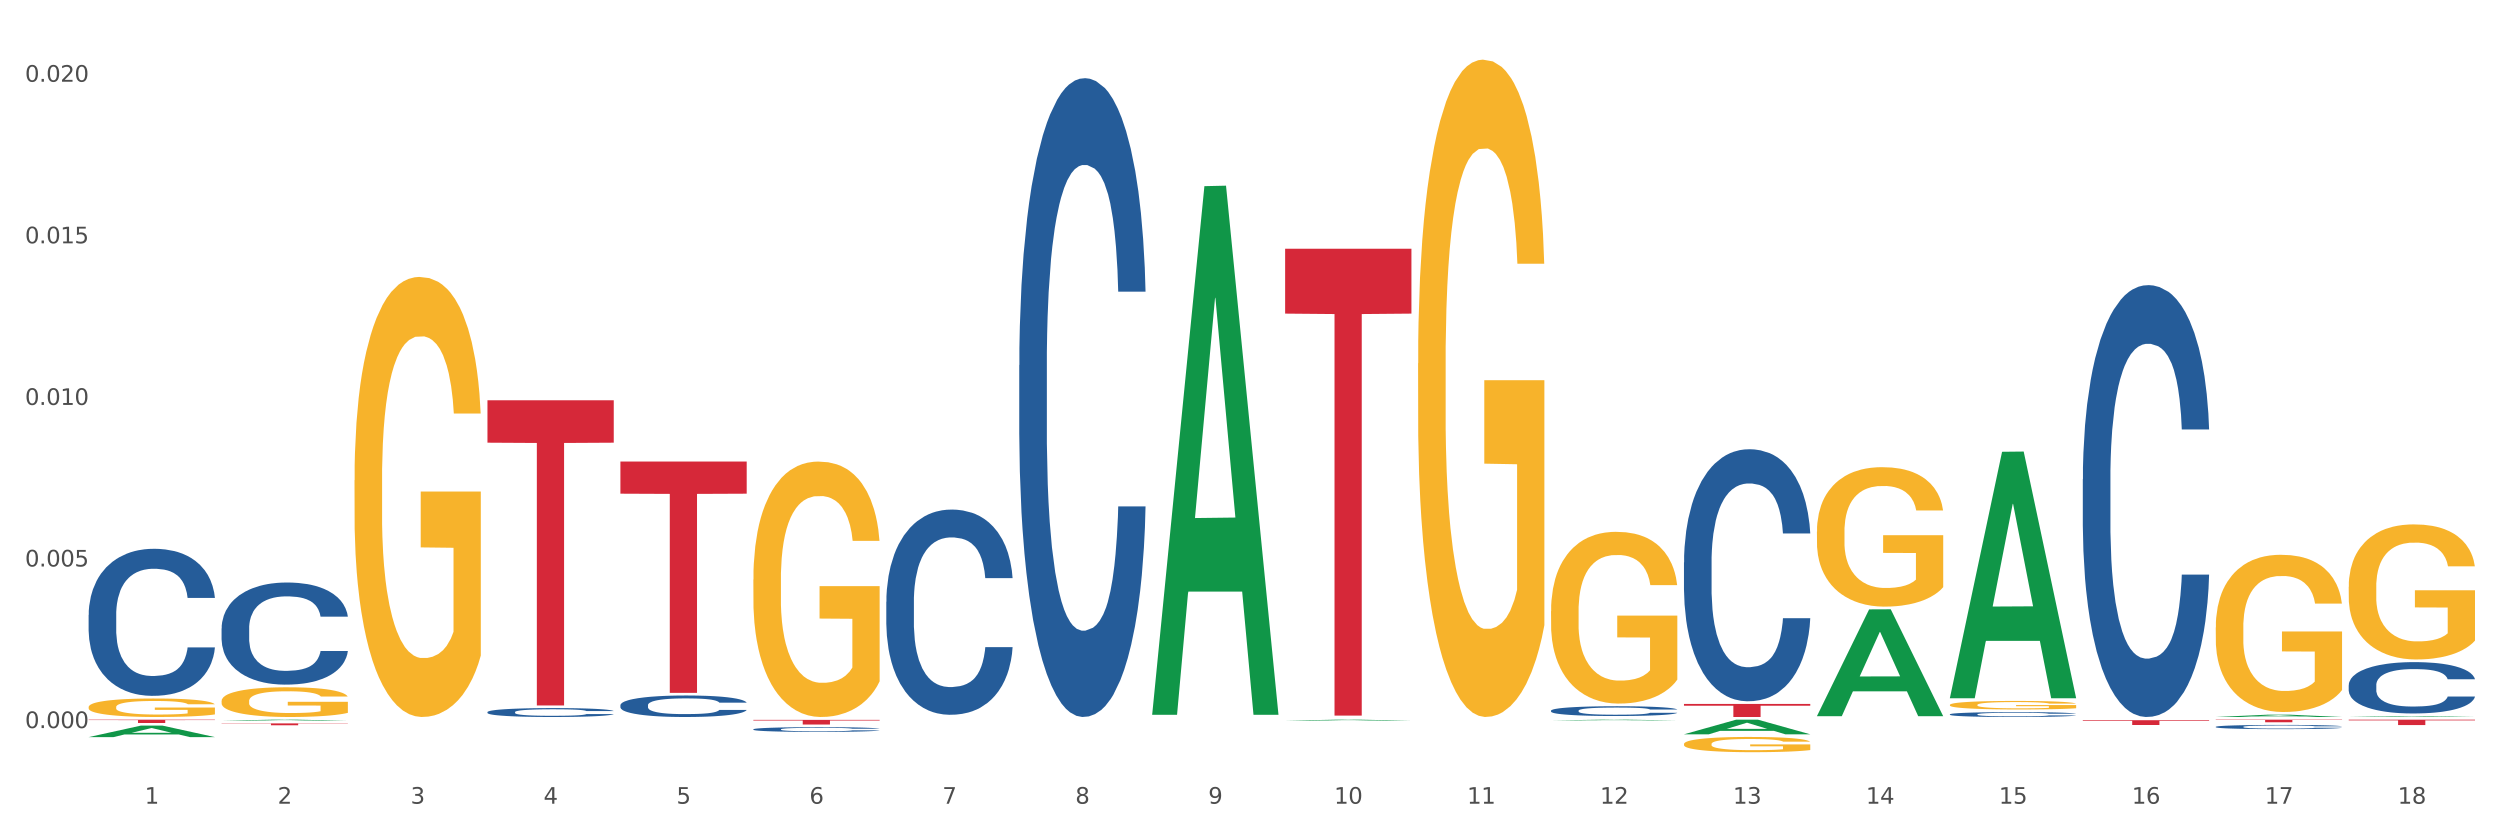 <?xml version="1.0" encoding="utf-8" standalone="no"?>
<!DOCTYPE svg PUBLIC "-//W3C//DTD SVG 1.1//EN"
  "http://www.w3.org/Graphics/SVG/1.1/DTD/svg11.dtd">
<svg xmlns:xlink="http://www.w3.org/1999/xlink" width="1080pt" height="360pt" viewBox="0 0 1080 360" xmlns="http://www.w3.org/2000/svg" version="1.1">
 <rect x="0" y="0" width="1080" height="360" fill="#333333" stroke="none"/>
 <defs>
  <style type="text/css">*{stroke-linejoin: round; stroke-linecap: butt}</style>
 </defs>
 <g id="figure_1">
  <g id="patch_1">
   <path d="M 0 360 
L 1080 360 
L 1080 0 
L 0 0 
z
" style="fill: #ffffff; stroke: #ffffff; stroke-linejoin: miter"/>
  </g>
  <g id="axes_1">
   <g id="matplotlib.axis_1">
    <g id="xtick_1">
     <g id="text_1">
      <!-- 1 -->
      <g style="fill: #4d4d4d" transform="translate(62.51 347.204) scale(0.096 -0.096)">
       <defs>
        <path id="DejaVuSans-31" d="M 794 531 
L 1825 531 
L 1825 4091 
L 703 3866 
L 703 4441 
L 1819 4666 
L 2450 4666 
L 2450 531 
L 3481 531 
L 3481 0 
L 794 0 
L 794 531 
z
" transform="scale(0.016)"/>
       </defs>
       <use xlink:href="#DejaVuSans-31"/>
      </g>
     </g>
    </g>
    <g id="xtick_2">
     <g id="text_2">
      <!-- 2 -->
      <g style="fill: #4d4d4d" transform="translate(119.942 347.204) scale(0.096 -0.096)">
       <defs>
        <path id="DejaVuSans-32" d="M 1228 531 
L 3431 531 
L 3431 0 
L 469 0 
L 469 531 
Q 828 903 1448 1529 
Q 2069 2156 2228 2338 
Q 2531 2678 2651 2914 
Q 2772 3150 2772 3378 
Q 2772 3750 2511 3984 
Q 2250 4219 1831 4219 
Q 1534 4219 1204 4116 
Q 875 4013 500 3803 
L 500 4441 
Q 881 4594 1212 4672 
Q 1544 4750 1819 4750 
Q 2544 4750 2975 4387 
Q 3406 4025 3406 3419 
Q 3406 3131 3298 2873 
Q 3191 2616 2906 2266 
Q 2828 2175 2409 1742 
Q 1991 1309 1228 531 
z
" transform="scale(0.016)"/>
       </defs>
       <use xlink:href="#DejaVuSans-32"/>
      </g>
     </g>
    </g>
    <g id="xtick_3">
     <g id="text_3">
      <!-- 3 -->
      <g style="fill: #4d4d4d" transform="translate(177.375 347.204) scale(0.096 -0.096)">
       <defs>
        <path id="DejaVuSans-33" d="M 2597 2516 
Q 3050 2419 3304 2112 
Q 3559 1806 3559 1356 
Q 3559 666 3084 287 
Q 2609 -91 1734 -91 
Q 1441 -91 1130 -33 
Q 819 25 488 141 
L 488 750 
Q 750 597 1062 519 
Q 1375 441 1716 441 
Q 2309 441 2620 675 
Q 2931 909 2931 1356 
Q 2931 1769 2642 2001 
Q 2353 2234 1838 2234 
L 1294 2234 
L 1294 2753 
L 1863 2753 
Q 2328 2753 2575 2939 
Q 2822 3125 2822 3475 
Q 2822 3834 2567 4026 
Q 2313 4219 1838 4219 
Q 1578 4219 1281 4162 
Q 984 4106 628 3988 
L 628 4550 
Q 988 4650 1302 4700 
Q 1616 4750 1894 4750 
Q 2613 4750 3031 4423 
Q 3450 4097 3450 3541 
Q 3450 3153 3228 2886 
Q 3006 2619 2597 2516 
z
" transform="scale(0.016)"/>
       </defs>
       <use xlink:href="#DejaVuSans-33"/>
      </g>
     </g>
    </g>
    <g id="xtick_4">
     <g id="text_4">
      <!-- 4 -->
      <g style="fill: #4d4d4d" transform="translate(234.808 347.204) scale(0.096 -0.096)">
       <defs>
        <path id="DejaVuSans-34" d="M 2419 4116 
L 825 1625 
L 2419 1625 
L 2419 4116 
z
M 2253 4666 
L 3047 4666 
L 3047 1625 
L 3713 1625 
L 3713 1100 
L 3047 1100 
L 3047 0 
L 2419 0 
L 2419 1100 
L 313 1100 
L 313 1709 
L 2253 4666 
z
" transform="scale(0.016)"/>
       </defs>
       <use xlink:href="#DejaVuSans-34"/>
      </g>
     </g>
    </g>
    <g id="xtick_5">
     <g id="text_5">
      <!-- 5 -->
      <g style="fill: #4d4d4d" transform="translate(292.24 347.204) scale(0.096 -0.096)">
       <defs>
        <path id="DejaVuSans-35" d="M 691 4666 
L 3169 4666 
L 3169 4134 
L 1269 4134 
L 1269 2991 
Q 1406 3038 1543 3061 
Q 1681 3084 1819 3084 
Q 2600 3084 3056 2656 
Q 3513 2228 3513 1497 
Q 3513 744 3044 326 
Q 2575 -91 1722 -91 
Q 1428 -91 1123 -41 
Q 819 9 494 109 
L 494 744 
Q 775 591 1075 516 
Q 1375 441 1709 441 
Q 2250 441 2565 725 
Q 2881 1009 2881 1497 
Q 2881 1984 2565 2268 
Q 2250 2553 1709 2553 
Q 1456 2553 1204 2497 
Q 953 2441 691 2322 
L 691 4666 
z
" transform="scale(0.016)"/>
       </defs>
       <use xlink:href="#DejaVuSans-35"/>
      </g>
     </g>
    </g>
    <g id="xtick_6">
     <g id="text_6">
      <!-- 6 -->
      <g style="fill: #4d4d4d" transform="translate(349.673 347.204) scale(0.096 -0.096)">
       <defs>
        <path id="DejaVuSans-36" d="M 2113 2584 
Q 1688 2584 1439 2293 
Q 1191 2003 1191 1497 
Q 1191 994 1439 701 
Q 1688 409 2113 409 
Q 2538 409 2786 701 
Q 3034 994 3034 1497 
Q 3034 2003 2786 2293 
Q 2538 2584 2113 2584 
z
M 3366 4563 
L 3366 3988 
Q 3128 4100 2886 4159 
Q 2644 4219 2406 4219 
Q 1781 4219 1451 3797 
Q 1122 3375 1075 2522 
Q 1259 2794 1537 2939 
Q 1816 3084 2150 3084 
Q 2853 3084 3261 2657 
Q 3669 2231 3669 1497 
Q 3669 778 3244 343 
Q 2819 -91 2113 -91 
Q 1303 -91 875 529 
Q 447 1150 447 2328 
Q 447 3434 972 4092 
Q 1497 4750 2381 4750 
Q 2619 4750 2861 4703 
Q 3103 4656 3366 4563 
z
" transform="scale(0.016)"/>
       </defs>
       <use xlink:href="#DejaVuSans-36"/>
      </g>
     </g>
    </g>
    <g id="xtick_7">
     <g id="text_7">
      <!-- 7 -->
      <g style="fill: #4d4d4d" transform="translate(407.106 347.204) scale(0.096 -0.096)">
       <defs>
        <path id="DejaVuSans-37" d="M 525 4666 
L 3525 4666 
L 3525 4397 
L 1831 0 
L 1172 0 
L 2766 4134 
L 525 4134 
L 525 4666 
z
" transform="scale(0.016)"/>
       </defs>
       <use xlink:href="#DejaVuSans-37"/>
      </g>
     </g>
    </g>
    <g id="xtick_8">
     <g id="text_8">
      <!-- 8 -->
      <g style="fill: #4d4d4d" transform="translate(464.538 347.204) scale(0.096 -0.096)">
       <defs>
        <path id="DejaVuSans-38" d="M 2034 2216 
Q 1584 2216 1326 1975 
Q 1069 1734 1069 1313 
Q 1069 891 1326 650 
Q 1584 409 2034 409 
Q 2484 409 2743 651 
Q 3003 894 3003 1313 
Q 3003 1734 2745 1975 
Q 2488 2216 2034 2216 
z
M 1403 2484 
Q 997 2584 770 2862 
Q 544 3141 544 3541 
Q 544 4100 942 4425 
Q 1341 4750 2034 4750 
Q 2731 4750 3128 4425 
Q 3525 4100 3525 3541 
Q 3525 3141 3298 2862 
Q 3072 2584 2669 2484 
Q 3125 2378 3379 2068 
Q 3634 1759 3634 1313 
Q 3634 634 3220 271 
Q 2806 -91 2034 -91 
Q 1263 -91 848 271 
Q 434 634 434 1313 
Q 434 1759 690 2068 
Q 947 2378 1403 2484 
z
M 1172 3481 
Q 1172 3119 1398 2916 
Q 1625 2713 2034 2713 
Q 2441 2713 2670 2916 
Q 2900 3119 2900 3481 
Q 2900 3844 2670 4047 
Q 2441 4250 2034 4250 
Q 1625 4250 1398 4047 
Q 1172 3844 1172 3481 
z
" transform="scale(0.016)"/>
       </defs>
       <use xlink:href="#DejaVuSans-38"/>
      </g>
     </g>
    </g>
    <g id="xtick_9">
     <g id="text_9">
      <!-- 9 -->
      <g style="fill: #4d4d4d" transform="translate(521.971 347.204) scale(0.096 -0.096)">
       <defs>
        <path id="DejaVuSans-39" d="M 703 97 
L 703 672 
Q 941 559 1184 500 
Q 1428 441 1663 441 
Q 2288 441 2617 861 
Q 2947 1281 2994 2138 
Q 2813 1869 2534 1725 
Q 2256 1581 1919 1581 
Q 1219 1581 811 2004 
Q 403 2428 403 3163 
Q 403 3881 828 4315 
Q 1253 4750 1959 4750 
Q 2769 4750 3195 4129 
Q 3622 3509 3622 2328 
Q 3622 1225 3098 567 
Q 2575 -91 1691 -91 
Q 1453 -91 1209 -44 
Q 966 3 703 97 
z
M 1959 2075 
Q 2384 2075 2632 2365 
Q 2881 2656 2881 3163 
Q 2881 3666 2632 3958 
Q 2384 4250 1959 4250 
Q 1534 4250 1286 3958 
Q 1038 3666 1038 3163 
Q 1038 2656 1286 2365 
Q 1534 2075 1959 2075 
z
" transform="scale(0.016)"/>
       </defs>
       <use xlink:href="#DejaVuSans-39"/>
      </g>
     </g>
    </g>
    <g id="xtick_10">
     <g id="text_10">
      <!-- 10 -->
      <g style="fill: #4d4d4d" transform="translate(576.35 347.204) scale(0.096 -0.096)">
       <defs>
        <path id="DejaVuSans-30" d="M 2034 4250 
Q 1547 4250 1301 3770 
Q 1056 3291 1056 2328 
Q 1056 1369 1301 889 
Q 1547 409 2034 409 
Q 2525 409 2770 889 
Q 3016 1369 3016 2328 
Q 3016 3291 2770 3770 
Q 2525 4250 2034 4250 
z
M 2034 4750 
Q 2819 4750 3233 4129 
Q 3647 3509 3647 2328 
Q 3647 1150 3233 529 
Q 2819 -91 2034 -91 
Q 1250 -91 836 529 
Q 422 1150 422 2328 
Q 422 3509 836 4129 
Q 1250 4750 2034 4750 
z
" transform="scale(0.016)"/>
       </defs>
       <use xlink:href="#DejaVuSans-31"/>
       <use xlink:href="#DejaVuSans-30" transform="translate(63.623 0)"/>
      </g>
     </g>
    </g>
    <g id="xtick_11">
     <g id="text_11">
      <!-- 11 -->
      <g style="fill: #4d4d4d" transform="translate(633.783 347.204) scale(0.096 -0.096)">
       <use xlink:href="#DejaVuSans-31"/>
       <use xlink:href="#DejaVuSans-31" transform="translate(63.623 0)"/>
      </g>
     </g>
    </g>
    <g id="xtick_12">
     <g id="text_12">
      <!-- 12 -->
      <g style="fill: #4d4d4d" transform="translate(691.215 347.204) scale(0.096 -0.096)">
       <use xlink:href="#DejaVuSans-31"/>
       <use xlink:href="#DejaVuSans-32" transform="translate(63.623 0)"/>
      </g>
     </g>
    </g>
    <g id="xtick_13">
     <g id="text_13">
      <!-- 13 -->
      <g style="fill: #4d4d4d" transform="translate(748.648 347.204) scale(0.096 -0.096)">
       <use xlink:href="#DejaVuSans-31"/>
       <use xlink:href="#DejaVuSans-33" transform="translate(63.623 0)"/>
      </g>
     </g>
    </g>
    <g id="xtick_14">
     <g id="text_14">
      <!-- 14 -->
      <g style="fill: #4d4d4d" transform="translate(806.081 347.204) scale(0.096 -0.096)">
       <use xlink:href="#DejaVuSans-31"/>
       <use xlink:href="#DejaVuSans-34" transform="translate(63.623 0)"/>
      </g>
     </g>
    </g>
    <g id="xtick_15">
     <g id="text_15">
      <!-- 15 -->
      <g style="fill: #4d4d4d" transform="translate(863.513 347.204) scale(0.096 -0.096)">
       <use xlink:href="#DejaVuSans-31"/>
       <use xlink:href="#DejaVuSans-35" transform="translate(63.623 0)"/>
      </g>
     </g>
    </g>
    <g id="xtick_16">
     <g id="text_16">
      <!-- 16 -->
      <g style="fill: #4d4d4d" transform="translate(920.946 347.204) scale(0.096 -0.096)">
       <use xlink:href="#DejaVuSans-31"/>
       <use xlink:href="#DejaVuSans-36" transform="translate(63.623 0)"/>
      </g>
     </g>
    </g>
    <g id="xtick_17">
     <g id="text_17">
      <!-- 17 -->
      <g style="fill: #4d4d4d" transform="translate(978.379 347.204) scale(0.096 -0.096)">
       <use xlink:href="#DejaVuSans-31"/>
       <use xlink:href="#DejaVuSans-37" transform="translate(63.623 0)"/>
      </g>
     </g>
    </g>
    <g id="xtick_18">
     <g id="text_18">
      <!-- 18 -->
      <g style="fill: #4d4d4d" transform="translate(1035.811 347.204) scale(0.096 -0.096)">
       <use xlink:href="#DejaVuSans-31"/>
       <use xlink:href="#DejaVuSans-38" transform="translate(63.623 0)"/>
      </g>
     </g>
    </g>
    <g id="xtick_19"/>
    <g id="xtick_20"/>
    <g id="xtick_21"/>
    <g id="xtick_22"/>
    <g id="xtick_23"/>
    <g id="xtick_24"/>
    <g id="xtick_25"/>
    <g id="xtick_26"/>
    <g id="xtick_27"/>
    <g id="xtick_28"/>
    <g id="xtick_29"/>
    <g id="xtick_30"/>
    <g id="xtick_31"/>
    <g id="xtick_32"/>
    <g id="xtick_33"/>
    <g id="xtick_34"/>
    <g id="xtick_35"/>
   </g>
   <g id="matplotlib.axis_2">
    <g id="ytick_1">
     <g id="text_19">
      <!-- 0.000 -->
      <g style="fill: #4d4d4d" transform="translate(10.8 314.53) scale(0.096 -0.096)">
       <defs>
        <path id="DejaVuSans-2e" d="M 684 794 
L 1344 794 
L 1344 0 
L 684 0 
L 684 794 
z
" transform="scale(0.016)"/>
       </defs>
       <use xlink:href="#DejaVuSans-30"/>
       <use xlink:href="#DejaVuSans-2e" transform="translate(63.623 0)"/>
       <use xlink:href="#DejaVuSans-30" transform="translate(95.41 0)"/>
       <use xlink:href="#DejaVuSans-30" transform="translate(159.033 0)"/>
       <use xlink:href="#DejaVuSans-30" transform="translate(222.656 0)"/>
      </g>
     </g>
    </g>
    <g id="ytick_2">
     <g id="text_20">
      <!-- 0.005 -->
      <g style="fill: #4d4d4d" transform="translate(10.8 244.726) scale(0.096 -0.096)">
       <use xlink:href="#DejaVuSans-30"/>
       <use xlink:href="#DejaVuSans-2e" transform="translate(63.623 0)"/>
       <use xlink:href="#DejaVuSans-30" transform="translate(95.41 0)"/>
       <use xlink:href="#DejaVuSans-30" transform="translate(159.033 0)"/>
       <use xlink:href="#DejaVuSans-35" transform="translate(222.656 0)"/>
      </g>
     </g>
    </g>
    <g id="ytick_3">
     <g id="text_21">
      <!-- 0.010 -->
      <g style="fill: #4d4d4d" transform="translate(10.8 174.921) scale(0.096 -0.096)">
       <use xlink:href="#DejaVuSans-30"/>
       <use xlink:href="#DejaVuSans-2e" transform="translate(63.623 0)"/>
       <use xlink:href="#DejaVuSans-30" transform="translate(95.41 0)"/>
       <use xlink:href="#DejaVuSans-31" transform="translate(159.033 0)"/>
       <use xlink:href="#DejaVuSans-30" transform="translate(222.656 0)"/>
      </g>
     </g>
    </g>
    <g id="ytick_4">
     <g id="text_22">
      <!-- 0.015 -->
      <g style="fill: #4d4d4d" transform="translate(10.8 105.116) scale(0.096 -0.096)">
       <use xlink:href="#DejaVuSans-30"/>
       <use xlink:href="#DejaVuSans-2e" transform="translate(63.623 0)"/>
       <use xlink:href="#DejaVuSans-30" transform="translate(95.41 0)"/>
       <use xlink:href="#DejaVuSans-31" transform="translate(159.033 0)"/>
       <use xlink:href="#DejaVuSans-35" transform="translate(222.656 0)"/>
      </g>
     </g>
    </g>
    <g id="ytick_5">
     <g id="text_23">
      <!-- 0.020 -->
      <g style="fill: #4d4d4d" transform="translate(10.8 35.311) scale(0.096 -0.096)">
       <use xlink:href="#DejaVuSans-30"/>
       <use xlink:href="#DejaVuSans-2e" transform="translate(63.623 0)"/>
       <use xlink:href="#DejaVuSans-30" transform="translate(95.41 0)"/>
       <use xlink:href="#DejaVuSans-32" transform="translate(159.033 0)"/>
       <use xlink:href="#DejaVuSans-30" transform="translate(222.656 0)"/>
      </g>
     </g>
    </g>
    <g id="ytick_6"/>
    <g id="ytick_7"/>
    <g id="ytick_8"/>
    <g id="ytick_9"/>
   </g>
   <g id="PolyCollection_1">
    <path d="M 38.283 318.423 
L 38.339 318.418 
L 60.839 313.467 
L 70.176 313.462 
L 92.844 318.432 
L 82.044 318.432 
L 77.151 317.275 
L 53.92 317.275 
L 53.751 317.294 
L 49.026 318.432 
L 38.283 318.432 
L 38.283 318.423 
L 56.845 316.584 
L 74.226 316.58 
L 65.62 314.521 
L 65.507 314.512 
L 65.395 314.526 
L 56.789 316.58 
L 56.845 316.584 
L 38.283 318.423 
z
" clip-path="url(#p7ffcc98c43)" style="fill: #109648"/>
    <path d="M 899.774 311.122 
L 954.335 311.122 
L 954.335 311.411 
L 932.872 311.413 
L 932.872 313.202 
L 921.107 313.202 
L 921.107 311.413 
L 899.774 311.411 
L 899.774 311.124 
L 899.774 311.122 
z
" clip-path="url(#p7ffcc98c43)" style="fill: #d62839"/>
    <path d="M 727.475 304.095 
L 782.036 304.095 
L 782.036 304.88 
L 760.574 304.885 
L 760.574 309.743 
L 748.809 309.743 
L 748.809 304.885 
L 727.475 304.88 
L 727.475 304.1 
L 727.475 304.095 
z
" clip-path="url(#p7ffcc98c43)" style="fill: #d62839"/>
    <path d="M 555.177 107.454 
L 609.738 107.454 
L 609.738 135.481 
L 588.276 135.671 
L 588.276 309.137 
L 576.51 309.137 
L 576.51 135.671 
L 555.177 135.481 
L 555.177 107.643 
L 555.177 107.454 
z
" clip-path="url(#p7ffcc98c43)" style="fill: #d62839"/>
    <path d="M 325.447 310.98 
L 380.008 310.98 
L 380.008 311.26 
L 358.545 311.261 
L 358.545 312.994 
L 346.78 312.994 
L 346.78 311.261 
L 325.447 311.26 
L 325.447 310.982 
L 325.447 310.98 
z
" clip-path="url(#p7ffcc98c43)" style="fill: #d62839"/>
    <path d="M 268.014 199.385 
L 322.575 199.385 
L 322.575 213.272 
L 301.112 213.366 
L 301.112 299.312 
L 289.347 299.312 
L 289.347 213.366 
L 268.014 213.272 
L 268.014 199.479 
L 268.014 199.385 
z
" clip-path="url(#p7ffcc98c43)" style="fill: #d62839"/>
    <path d="M 210.581 172.918 
L 265.142 172.918 
L 265.142 191.239 
L 243.68 191.363 
L 243.68 304.751 
L 231.914 304.751 
L 231.914 191.363 
L 210.581 191.239 
L 210.581 173.042 
L 210.581 172.918 
z
" clip-path="url(#p7ffcc98c43)" style="fill: #d62839"/>
    <path d="M 95.716 312.502 
L 150.277 312.502 
L 150.277 312.616 
L 128.814 312.616 
L 128.814 313.319 
L 117.049 313.319 
L 117.049 312.616 
L 95.716 312.616 
L 95.716 312.503 
L 95.716 312.502 
z
" clip-path="url(#p7ffcc98c43)" style="fill: #d62839"/>
    <path d="M 38.283 310.883 
L 92.844 310.883 
L 92.844 311.083 
L 71.382 311.084 
L 71.382 312.322 
L 59.616 312.322 
L 59.616 311.084 
L 38.283 311.083 
L 38.283 310.885 
L 38.283 310.883 
z
" clip-path="url(#p7ffcc98c43)" style="fill: #d62839"/>
    <path d="M 38.283 265.623 
L 38.347 265.565 
L 38.347 263.94 
L 38.541 261.735 
L 39.25 257.674 
L 40.153 254.599 
L 41.701 251.001 
L 42.54 249.493 
L 43.636 247.81 
L 45.893 245.083 
L 48.473 242.762 
L 50.279 241.486 
L 51.633 240.674 
L 54.664 239.223 
L 56.406 238.585 
L 58.211 238.063 
L 59.759 237.715 
L 62.339 237.308 
L 64.403 237.134 
L 66.789 237.076 
L 68.788 237.134 
L 71.432 237.366 
L 75.302 238.063 
L 76.785 238.469 
L 78.785 239.165 
L 80.848 240.093 
L 82.525 241.022 
L 84.46 242.356 
L 86.459 244.097 
L 88.394 246.302 
L 89.748 248.332 
L 90.845 250.479 
L 91.812 253.09 
L 92.522 255.933 
L 92.844 258.312 
L 81.042 258.312 
L 80.719 256.165 
L 80.074 253.844 
L 79.43 252.278 
L 78.72 251.001 
L 77.624 249.551 
L 76.656 248.623 
L 75.044 247.52 
L 73.561 246.824 
L 72.335 246.418 
L 70.852 246.07 
L 67.692 245.721 
L 65.435 245.721 
L 64.016 245.838 
L 62.274 246.128 
L 60.791 246.534 
L 59.05 247.23 
L 57.695 247.984 
L 56.341 248.971 
L 55.567 249.667 
L 54.406 250.943 
L 53.632 251.988 
L 52.6 253.786 
L 52.02 255.063 
L 50.988 258.37 
L 50.537 260.807 
L 50.343 262.49 
L 50.214 264.346 
L 50.214 273.397 
L 50.601 277.459 
L 50.924 279.2 
L 51.44 281.172 
L 52.407 283.725 
L 53.826 286.22 
L 55.309 288.019 
L 56.535 289.121 
L 57.695 289.933 
L 58.856 290.572 
L 60.275 291.152 
L 61.436 291.5 
L 63.177 291.848 
L 65.241 292.022 
L 66.853 292.022 
L 70.143 291.732 
L 71.626 291.442 
L 73.045 291.036 
L 74.593 290.398 
L 75.818 289.701 
L 76.527 289.179 
L 77.688 288.077 
L 78.591 286.916 
L 79.365 285.582 
L 79.881 284.421 
L 80.461 282.681 
L 80.913 280.708 
L 81.042 279.664 
L 92.844 279.664 
L 92.586 281.752 
L 92.135 283.783 
L 91.232 286.51 
L 90.522 288.077 
L 89.426 289.991 
L 88.265 291.616 
L 86.653 293.415 
L 85.169 294.749 
L 83.622 295.91 
L 81.945 296.954 
L 78.914 298.404 
L 77.817 298.811 
L 75.495 299.507 
L 73.69 299.913 
L 71.045 300.319 
L 68.337 300.551 
L 65.499 300.609 
L 62.984 300.493 
L 60.211 300.145 
L 58.469 299.797 
L 56.535 299.275 
L 54.277 298.463 
L 52.149 297.476 
L 50.15 296.316 
L 48.279 294.981 
L 46.538 293.473 
L 44.281 290.978 
L 42.604 288.541 
L 41.379 286.278 
L 40.54 284.363 
L 39.702 281.927 
L 39.25 280.244 
L 38.541 276.182 
L 38.283 272.411 
L 38.283 265.623 
z
" clip-path="url(#p7ffcc98c43)" style="fill: #255c99"/>
    <path d="M 95.716 271.468 
L 95.78 271.428 
L 95.78 270.299 
L 95.974 268.768 
L 96.683 265.948 
L 97.586 263.812 
L 99.134 261.314 
L 99.972 260.266 
L 101.069 259.098 
L 103.326 257.204 
L 105.906 255.592 
L 107.711 254.706 
L 109.066 254.142 
L 112.097 253.134 
L 113.838 252.691 
L 115.644 252.328 
L 117.192 252.087 
L 119.772 251.805 
L 121.835 251.684 
L 124.222 251.643 
L 126.221 251.684 
L 128.865 251.845 
L 132.735 252.328 
L 134.218 252.61 
L 136.217 253.094 
L 138.281 253.739 
L 139.958 254.383 
L 141.893 255.31 
L 143.892 256.519 
L 145.827 258.05 
L 147.181 259.46 
L 148.277 260.951 
L 149.245 262.764 
L 149.954 264.739 
L 150.277 266.391 
L 138.475 266.391 
L 138.152 264.9 
L 137.507 263.288 
L 136.862 262.2 
L 136.153 261.314 
L 135.056 260.307 
L 134.089 259.662 
L 132.477 258.896 
L 130.993 258.413 
L 129.768 258.131 
L 128.285 257.889 
L 125.125 257.647 
L 122.867 257.647 
L 121.448 257.728 
L 119.707 257.929 
L 118.224 258.211 
L 116.482 258.695 
L 115.128 259.219 
L 113.774 259.904 
L 113 260.387 
L 111.839 261.274 
L 111.065 261.999 
L 110.033 263.248 
L 109.453 264.134 
L 108.421 266.431 
L 107.969 268.124 
L 107.776 269.292 
L 107.647 270.581 
L 107.647 276.867 
L 108.034 279.688 
L 108.356 280.897 
L 108.872 282.267 
L 109.84 284.04 
L 111.259 285.772 
L 112.742 287.021 
L 113.967 287.787 
L 115.128 288.351 
L 116.289 288.794 
L 117.708 289.197 
L 118.869 289.439 
L 120.61 289.681 
L 122.674 289.802 
L 124.286 289.802 
L 127.575 289.6 
L 129.059 289.399 
L 130.477 289.117 
L 132.025 288.673 
L 133.251 288.19 
L 133.96 287.827 
L 135.121 287.062 
L 136.024 286.256 
L 136.798 285.329 
L 137.314 284.523 
L 137.894 283.314 
L 138.346 281.944 
L 138.475 281.219 
L 150.277 281.219 
L 150.019 282.67 
L 149.567 284.08 
L 148.664 285.974 
L 147.955 287.062 
L 146.859 288.391 
L 145.698 289.52 
L 144.085 290.769 
L 142.602 291.695 
L 141.054 292.501 
L 139.377 293.227 
L 136.346 294.234 
L 135.25 294.516 
L 132.928 294.999 
L 131.122 295.282 
L 128.478 295.564 
L 125.769 295.725 
L 122.932 295.765 
L 120.417 295.684 
L 117.643 295.443 
L 115.902 295.201 
L 113.967 294.838 
L 111.71 294.274 
L 109.582 293.589 
L 107.582 292.783 
L 105.712 291.857 
L 103.971 290.809 
L 101.714 289.076 
L 100.037 287.384 
L 98.811 285.812 
L 97.973 284.483 
L 97.135 282.79 
L 96.683 281.622 
L 95.974 278.801 
L 95.716 276.182 
L 95.716 271.468 
z
" clip-path="url(#p7ffcc98c43)" style="fill: #255c99"/>
    <path d="M 210.581 307.622 
L 210.646 307.618 
L 210.646 307.52 
L 210.839 307.386 
L 211.549 307.14 
L 212.451 306.954 
L 213.999 306.736 
L 214.838 306.644 
L 215.934 306.542 
L 218.191 306.377 
L 220.771 306.236 
L 222.577 306.159 
L 223.931 306.11 
L 226.962 306.022 
L 228.704 305.983 
L 230.509 305.951 
L 232.057 305.93 
L 234.637 305.906 
L 236.701 305.895 
L 239.087 305.891 
L 241.086 305.895 
L 243.731 305.909 
L 247.6 305.951 
L 249.083 305.976 
L 251.083 306.018 
L 253.146 306.074 
L 254.823 306.131 
L 256.758 306.212 
L 258.757 306.317 
L 260.692 306.451 
L 262.047 306.574 
L 263.143 306.704 
L 264.11 306.862 
L 264.82 307.035 
L 265.142 307.179 
L 253.34 307.179 
L 253.017 307.049 
L 252.373 306.908 
L 251.728 306.813 
L 251.018 306.736 
L 249.922 306.648 
L 248.954 306.591 
L 247.342 306.525 
L 245.859 306.482 
L 244.633 306.458 
L 243.15 306.437 
L 239.99 306.416 
L 237.733 306.416 
L 236.314 306.423 
L 234.572 306.44 
L 233.089 306.465 
L 231.348 306.507 
L 229.993 306.553 
L 228.639 306.612 
L 227.865 306.655 
L 226.704 306.732 
L 225.93 306.795 
L 224.899 306.904 
L 224.318 306.982 
L 223.286 307.182 
L 222.835 307.33 
L 222.641 307.432 
L 222.512 307.545 
L 222.512 308.093 
L 222.899 308.339 
L 223.222 308.445 
L 223.738 308.564 
L 224.705 308.719 
L 226.124 308.87 
L 227.607 308.98 
L 228.833 309.046 
L 229.993 309.096 
L 231.154 309.134 
L 232.573 309.169 
L 233.734 309.191 
L 235.475 309.212 
L 237.539 309.222 
L 239.151 309.222 
L 242.441 309.205 
L 243.924 309.187 
L 245.343 309.162 
L 246.891 309.124 
L 248.116 309.082 
L 248.825 309.05 
L 249.986 308.983 
L 250.889 308.913 
L 251.663 308.832 
L 252.179 308.761 
L 252.76 308.656 
L 253.211 308.536 
L 253.34 308.473 
L 265.142 308.473 
L 264.884 308.6 
L 264.433 308.723 
L 263.53 308.888 
L 262.82 308.983 
L 261.724 309.099 
L 260.563 309.198 
L 258.951 309.307 
L 257.468 309.387 
L 255.92 309.458 
L 254.243 309.521 
L 251.212 309.609 
L 250.115 309.634 
L 247.794 309.676 
L 245.988 309.701 
L 243.344 309.725 
L 240.635 309.739 
L 237.797 309.743 
L 235.282 309.736 
L 232.509 309.715 
L 230.767 309.693 
L 228.833 309.662 
L 226.575 309.613 
L 224.447 309.553 
L 222.448 309.482 
L 220.578 309.402 
L 218.836 309.31 
L 216.579 309.159 
L 214.902 309.011 
L 213.677 308.874 
L 212.838 308.758 
L 212 308.61 
L 211.549 308.508 
L 210.839 308.262 
L 210.581 308.033 
L 210.581 307.622 
z
" clip-path="url(#p7ffcc98c43)" style="fill: #255c99"/>
    <path d="M 268.014 304.627 
L 268.078 304.618 
L 268.078 304.381 
L 268.272 304.058 
L 268.981 303.464 
L 269.884 303.015 
L 271.432 302.489 
L 272.27 302.268 
L 273.367 302.022 
L 275.624 301.623 
L 278.204 301.284 
L 280.01 301.097 
L 281.364 300.978 
L 284.395 300.766 
L 286.136 300.673 
L 287.942 300.597 
L 289.49 300.546 
L 292.07 300.486 
L 294.133 300.461 
L 296.52 300.452 
L 298.519 300.461 
L 301.163 300.495 
L 305.033 300.597 
L 306.516 300.656 
L 308.515 300.758 
L 310.579 300.893 
L 312.256 301.029 
L 314.191 301.224 
L 316.19 301.479 
L 318.125 301.801 
L 319.479 302.098 
L 320.576 302.412 
L 321.543 302.794 
L 322.252 303.21 
L 322.575 303.558 
L 310.773 303.558 
L 310.45 303.244 
L 309.805 302.904 
L 309.16 302.675 
L 308.451 302.489 
L 307.355 302.276 
L 306.387 302.141 
L 304.775 301.979 
L 303.291 301.878 
L 302.066 301.818 
L 300.583 301.767 
L 297.423 301.716 
L 295.165 301.716 
L 293.747 301.733 
L 292.005 301.776 
L 290.522 301.835 
L 288.781 301.937 
L 287.426 302.047 
L 286.072 302.192 
L 285.298 302.293 
L 284.137 302.48 
L 283.363 302.633 
L 282.331 302.896 
L 281.751 303.082 
L 280.719 303.566 
L 280.267 303.922 
L 280.074 304.168 
L 279.945 304.44 
L 279.945 305.764 
L 280.332 306.357 
L 280.654 306.612 
L 281.17 306.9 
L 282.138 307.274 
L 283.557 307.639 
L 285.04 307.902 
L 286.265 308.063 
L 287.426 308.182 
L 288.587 308.275 
L 290.006 308.36 
L 291.167 308.411 
L 292.908 308.462 
L 294.972 308.487 
L 296.584 308.487 
L 299.873 308.445 
L 301.357 308.402 
L 302.776 308.343 
L 304.323 308.249 
L 305.549 308.148 
L 306.258 308.071 
L 307.419 307.91 
L 308.322 307.74 
L 309.096 307.545 
L 309.612 307.376 
L 310.192 307.121 
L 310.644 306.833 
L 310.773 306.68 
L 322.575 306.68 
L 322.317 306.985 
L 321.865 307.282 
L 320.963 307.681 
L 320.253 307.91 
L 319.157 308.19 
L 317.996 308.428 
L 316.384 308.691 
L 314.9 308.886 
L 313.352 309.055 
L 311.676 309.208 
L 308.644 309.42 
L 307.548 309.48 
L 305.226 309.582 
L 303.42 309.641 
L 300.776 309.7 
L 298.068 309.734 
L 295.23 309.743 
L 292.715 309.726 
L 289.941 309.675 
L 288.2 309.624 
L 286.265 309.548 
L 284.008 309.429 
L 281.88 309.285 
L 279.881 309.115 
L 278.01 308.92 
L 276.269 308.699 
L 274.012 308.334 
L 272.335 307.978 
L 271.109 307.647 
L 270.271 307.367 
L 269.433 307.011 
L 268.981 306.765 
L 268.272 306.171 
L 268.014 305.619 
L 268.014 304.627 
z
" clip-path="url(#p7ffcc98c43)" style="fill: #255c99"/>
    <path d="M 325.447 315.054 
L 325.511 315.052 
L 325.511 314.999 
L 325.704 314.928 
L 326.414 314.798 
L 327.317 314.699 
L 328.865 314.583 
L 329.703 314.534 
L 330.799 314.48 
L 333.057 314.392 
L 335.636 314.317 
L 337.442 314.276 
L 338.797 314.25 
L 341.828 314.203 
L 343.569 314.183 
L 345.375 314.166 
L 346.923 314.155 
L 349.502 314.142 
L 351.566 314.136 
L 353.952 314.134 
L 355.952 314.136 
L 358.596 314.144 
L 362.465 314.166 
L 363.949 314.179 
L 365.948 314.202 
L 368.012 314.231 
L 369.689 314.261 
L 371.623 314.304 
L 373.623 314.36 
L 375.558 314.431 
L 376.912 314.497 
L 378.008 314.566 
L 378.976 314.65 
L 379.685 314.742 
L 380.008 314.818 
L 368.205 314.818 
L 367.883 314.749 
L 367.238 314.674 
L 366.593 314.624 
L 365.884 314.583 
L 364.787 314.536 
L 363.82 314.506 
L 362.208 314.471 
L 360.724 314.448 
L 359.499 314.435 
L 358.015 314.424 
L 354.855 314.413 
L 352.598 314.413 
L 351.179 314.416 
L 349.438 314.426 
L 347.955 314.439 
L 346.213 314.461 
L 344.859 314.486 
L 343.505 314.517 
L 342.731 314.54 
L 341.57 314.581 
L 340.796 314.614 
L 339.764 314.672 
L 339.184 314.713 
L 338.152 314.82 
L 337.7 314.898 
L 337.507 314.953 
L 337.378 315.012 
L 337.378 315.304 
L 337.765 315.435 
L 338.087 315.491 
L 338.603 315.554 
L 339.57 315.636 
L 340.989 315.717 
L 342.473 315.775 
L 343.698 315.81 
L 344.859 315.836 
L 346.02 315.857 
L 347.439 315.876 
L 348.599 315.887 
L 350.341 315.898 
L 352.405 315.904 
L 354.017 315.904 
L 357.306 315.894 
L 358.789 315.885 
L 360.208 315.872 
L 361.756 315.851 
L 362.981 315.829 
L 363.691 315.812 
L 364.852 315.777 
L 365.755 315.739 
L 366.529 315.696 
L 367.044 315.659 
L 367.625 315.603 
L 368.076 315.539 
L 368.205 315.506 
L 380.008 315.506 
L 379.75 315.573 
L 379.298 315.638 
L 378.395 315.726 
L 377.686 315.777 
L 376.589 315.838 
L 375.429 315.89 
L 373.816 315.948 
L 372.333 315.991 
L 370.785 316.029 
L 369.108 316.062 
L 366.077 316.109 
L 364.981 316.122 
L 362.659 316.145 
L 360.853 316.158 
L 358.209 316.171 
L 355.5 316.178 
L 352.663 316.18 
L 350.147 316.176 
L 347.374 316.165 
L 345.633 316.154 
L 343.698 316.137 
L 341.441 316.111 
L 339.313 316.079 
L 337.313 316.042 
L 335.443 315.999 
L 333.702 315.95 
L 331.444 315.87 
L 329.768 315.791 
L 328.542 315.719 
L 327.704 315.657 
L 326.865 315.578 
L 326.414 315.524 
L 325.704 315.394 
L 325.447 315.272 
L 325.447 315.054 
z
" clip-path="url(#p7ffcc98c43)" style="fill: #255c99"/>
    <path d="M 382.879 259.967 
L 382.944 259.886 
L 382.944 257.618 
L 383.137 254.542 
L 383.847 248.874 
L 384.75 244.582 
L 386.297 239.562 
L 387.136 237.457 
L 388.232 235.109 
L 390.489 231.303 
L 393.069 228.065 
L 394.875 226.283 
L 396.229 225.15 
L 399.26 223.126 
L 401.002 222.235 
L 402.808 221.506 
L 404.355 221.02 
L 406.935 220.454 
L 408.999 220.211 
L 411.385 220.13 
L 413.384 220.211 
L 416.029 220.535 
L 419.898 221.506 
L 421.382 222.073 
L 423.381 223.045 
L 425.445 224.34 
L 427.121 225.636 
L 429.056 227.498 
L 431.055 229.927 
L 432.99 233.004 
L 434.345 235.838 
L 435.441 238.834 
L 436.408 242.477 
L 437.118 246.445 
L 437.44 249.764 
L 425.638 249.764 
L 425.316 246.769 
L 424.671 243.53 
L 424.026 241.344 
L 423.316 239.562 
L 422.22 237.538 
L 421.253 236.243 
L 419.64 234.704 
L 418.157 233.733 
L 416.932 233.166 
L 415.448 232.68 
L 412.288 232.194 
L 410.031 232.194 
L 408.612 232.356 
L 406.871 232.761 
L 405.387 233.328 
L 403.646 234.299 
L 402.292 235.352 
L 400.937 236.728 
L 400.163 237.7 
L 399.002 239.481 
L 398.229 240.939 
L 397.197 243.449 
L 396.616 245.23 
L 395.584 249.845 
L 395.133 253.246 
L 394.939 255.594 
L 394.81 258.185 
L 394.81 270.816 
L 395.197 276.484 
L 395.52 278.913 
L 396.036 281.666 
L 397.003 285.229 
L 398.422 288.711 
L 399.905 291.221 
L 401.131 292.759 
L 402.292 293.893 
L 403.452 294.783 
L 404.871 295.593 
L 406.032 296.079 
L 407.774 296.565 
L 409.837 296.808 
L 411.45 296.808 
L 414.739 296.403 
L 416.222 295.998 
L 417.641 295.431 
L 419.189 294.541 
L 420.414 293.569 
L 421.124 292.84 
L 422.284 291.302 
L 423.187 289.682 
L 423.961 287.82 
L 424.477 286.201 
L 425.058 283.772 
L 425.509 281.019 
L 425.638 279.561 
L 437.44 279.561 
L 437.182 282.476 
L 436.731 285.31 
L 435.828 289.116 
L 435.119 291.302 
L 434.022 293.974 
L 432.861 296.241 
L 431.249 298.751 
L 429.766 300.613 
L 428.218 302.233 
L 426.541 303.69 
L 423.51 305.714 
L 422.413 306.281 
L 420.092 307.253 
L 418.286 307.819 
L 415.642 308.386 
L 412.933 308.71 
L 410.095 308.791 
L 407.58 308.629 
L 404.807 308.143 
L 403.066 307.658 
L 401.131 306.929 
L 398.873 305.795 
L 396.745 304.419 
L 394.746 302.799 
L 392.876 300.937 
L 391.134 298.832 
L 388.877 295.35 
L 387.2 291.949 
L 385.975 288.792 
L 385.136 286.12 
L 384.298 282.719 
L 383.847 280.371 
L 383.137 274.703 
L 382.879 269.44 
L 382.879 259.967 
z
" clip-path="url(#p7ffcc98c43)" style="fill: #255c99"/>
    <path d="M 440.312 157.768 
L 440.376 157.516 
L 440.376 150.459 
L 440.57 140.881 
L 441.279 123.239 
L 442.182 109.882 
L 443.73 94.256 
L 444.568 87.703 
L 445.665 80.394 
L 447.922 68.548 
L 450.502 58.467 
L 452.308 52.922 
L 453.662 49.394 
L 456.693 43.093 
L 458.434 40.321 
L 460.24 38.052 
L 461.788 36.54 
L 464.368 34.776 
L 466.432 34.02 
L 468.818 33.768 
L 470.817 34.02 
L 473.461 35.028 
L 477.331 38.052 
L 478.814 39.817 
L 480.814 42.841 
L 482.877 46.874 
L 484.554 50.906 
L 486.489 56.703 
L 488.488 64.264 
L 490.423 73.841 
L 491.777 82.662 
L 492.874 91.987 
L 493.841 103.329 
L 494.551 115.678 
L 494.873 126.012 
L 483.071 126.012 
L 482.748 116.686 
L 482.103 106.605 
L 481.458 99.8 
L 480.749 94.256 
L 479.653 87.955 
L 478.685 83.922 
L 477.073 79.134 
L 475.59 76.109 
L 474.364 74.345 
L 472.881 72.833 
L 469.721 71.321 
L 467.463 71.321 
L 466.045 71.825 
L 464.303 73.085 
L 462.82 74.849 
L 461.079 77.873 
L 459.724 81.15 
L 458.37 85.434 
L 457.596 88.459 
L 456.435 94.004 
L 455.661 98.54 
L 454.629 106.353 
L 454.049 111.898 
L 453.017 126.264 
L 452.566 136.849 
L 452.372 144.158 
L 452.243 152.223 
L 452.243 191.54 
L 452.63 209.182 
L 452.953 216.743 
L 453.468 225.312 
L 454.436 236.401 
L 455.855 247.239 
L 457.338 255.052 
L 458.563 259.84 
L 459.724 263.369 
L 460.885 266.141 
L 462.304 268.662 
L 463.465 270.174 
L 465.206 271.686 
L 467.27 272.442 
L 468.882 272.442 
L 472.171 271.182 
L 473.655 269.922 
L 475.074 268.157 
L 476.621 265.385 
L 477.847 262.361 
L 478.556 260.092 
L 479.717 255.304 
L 480.62 250.263 
L 481.394 244.466 
L 481.91 239.426 
L 482.49 231.865 
L 482.942 223.296 
L 483.071 218.759 
L 494.873 218.759 
L 494.615 227.832 
L 494.164 236.654 
L 493.261 248.499 
L 492.551 255.304 
L 491.455 263.621 
L 490.294 270.678 
L 488.682 278.491 
L 487.198 284.288 
L 485.65 289.328 
L 483.974 293.865 
L 480.942 300.166 
L 479.846 301.93 
L 477.524 304.954 
L 475.719 306.718 
L 473.074 308.483 
L 470.366 309.491 
L 467.528 309.743 
L 465.013 309.239 
L 462.24 307.726 
L 460.498 306.214 
L 458.563 303.946 
L 456.306 300.418 
L 454.178 296.133 
L 452.179 291.092 
L 450.308 285.296 
L 448.567 278.743 
L 446.31 267.905 
L 444.633 257.32 
L 443.408 247.491 
L 442.569 239.174 
L 441.731 228.588 
L 441.279 221.28 
L 440.57 203.637 
L 440.312 187.255 
L 440.312 157.768 
z
" clip-path="url(#p7ffcc98c43)" style="fill: #255c99"/>
    <path d="M 38.283 305.443 
L 38.347 305.436 
L 38.347 305.173 
L 38.476 304.947 
L 39.12 304.4 
L 40.087 303.947 
L 40.795 303.706 
L 41.504 303.509 
L 42.341 303.312 
L 43.372 303.107 
L 45.24 302.808 
L 46.4 302.655 
L 47.817 302.494 
L 50.393 302.261 
L 52.261 302.129 
L 54.194 302.02 
L 57.35 301.888 
L 59.412 301.83 
L 61.602 301.786 
L 64.243 301.757 
L 66.24 301.75 
L 70.62 301.772 
L 74.356 301.837 
L 76.16 301.888 
L 78.479 301.976 
L 79.703 302.034 
L 81.7 302.151 
L 83.761 302.305 
L 85.178 302.436 
L 87.304 302.684 
L 88.915 302.932 
L 90.396 303.239 
L 91.169 303.451 
L 91.749 303.648 
L 92.264 303.874 
L 92.78 304.232 
L 81.185 304.232 
L 80.734 303.976 
L 80.025 303.735 
L 78.994 303.502 
L 78.093 303.356 
L 76.547 303.173 
L 75.129 303.056 
L 73.648 302.969 
L 71.844 302.896 
L 70.427 302.859 
L 68.43 302.83 
L 64.501 302.837 
L 61.86 302.896 
L 60.056 302.969 
L 58.896 303.034 
L 57.866 303.107 
L 56.706 303.21 
L 55.353 303.363 
L 54.387 303.502 
L 53.421 303.677 
L 52.648 303.852 
L 51.939 304.056 
L 51.36 304.275 
L 50.909 304.502 
L 50.522 304.779 
L 50.2 305.239 
L 50.2 306.239 
L 50.329 306.465 
L 50.651 306.765 
L 51.038 306.991 
L 51.682 307.261 
L 52.261 307.443 
L 53.357 307.706 
L 54.58 307.925 
L 55.547 308.064 
L 56.513 308.181 
L 58.188 308.341 
L 60.056 308.473 
L 61.666 308.553 
L 63.856 308.626 
L 65.338 308.655 
L 66.626 308.67 
L 69.783 308.67 
L 72.037 308.648 
L 74.55 308.597 
L 76.482 308.531 
L 78.093 308.451 
L 79.896 308.319 
L 81.056 308.195 
L 81.056 306.67 
L 66.884 306.662 
L 66.884 305.648 
L 92.844 305.648 
L 92.844 308.626 
L 91.749 308.779 
L 90.525 308.918 
L 89.237 309.042 
L 87.304 309.195 
L 84.985 309.341 
L 82.924 309.443 
L 80.734 309.531 
L 78.157 309.611 
L 74.807 309.684 
L 72.746 309.714 
L 70.169 309.735 
L 67.142 309.743 
L 64.501 309.728 
L 61.924 309.692 
L 59.218 309.626 
L 56.577 309.531 
L 54.58 309.436 
L 52.584 309.319 
L 50.458 309.166 
L 48.783 309.02 
L 47.495 308.889 
L 46.077 308.721 
L 44.531 308.502 
L 43.372 308.305 
L 42.341 308.1 
L 41.246 307.838 
L 40.473 307.611 
L 39.7 307.327 
L 39.249 307.115 
L 38.734 306.786 
L 38.347 306.327 
L 38.283 305.443 
z
" clip-path="url(#p7ffcc98c43)" style="fill: #f7b32b"/>
    <path d="M 727.475 242.992 
L 727.54 242.892 
L 727.54 240.108 
L 727.733 236.329 
L 728.443 229.369 
L 729.346 224.098 
L 730.894 217.933 
L 731.732 215.348 
L 732.828 212.464 
L 735.086 207.79 
L 737.665 203.812 
L 739.471 201.625 
L 740.825 200.233 
L 743.857 197.747 
L 745.598 196.653 
L 747.404 195.758 
L 748.952 195.161 
L 751.531 194.465 
L 753.595 194.167 
L 755.981 194.067 
L 757.981 194.167 
L 760.625 194.565 
L 764.494 195.758 
L 765.978 196.454 
L 767.977 197.647 
L 770.041 199.238 
L 771.718 200.829 
L 773.652 203.116 
L 775.652 206.1 
L 777.586 209.878 
L 778.941 213.359 
L 780.037 217.038 
L 781.005 221.513 
L 781.714 226.385 
L 782.036 230.462 
L 770.234 230.462 
L 769.912 226.783 
L 769.267 222.806 
L 768.622 220.121 
L 767.913 217.933 
L 766.816 215.447 
L 765.849 213.856 
L 764.236 211.967 
L 762.753 210.773 
L 761.528 210.077 
L 760.044 209.481 
L 756.884 208.884 
L 754.627 208.884 
L 753.208 209.083 
L 751.467 209.58 
L 749.983 210.276 
L 748.242 211.469 
L 746.888 212.762 
L 745.533 214.453 
L 744.76 215.646 
L 743.599 217.834 
L 742.825 219.623 
L 741.793 222.706 
L 741.212 224.894 
L 740.181 230.562 
L 739.729 234.738 
L 739.536 237.622 
L 739.407 240.804 
L 739.407 256.317 
L 739.794 263.278 
L 740.116 266.261 
L 740.632 269.642 
L 741.599 274.017 
L 743.018 278.293 
L 744.502 281.376 
L 745.727 283.265 
L 746.888 284.657 
L 748.049 285.751 
L 749.468 286.746 
L 750.628 287.342 
L 752.37 287.939 
L 754.433 288.237 
L 756.046 288.237 
L 759.335 287.74 
L 760.818 287.243 
L 762.237 286.547 
L 763.785 285.453 
L 765.01 284.26 
L 765.72 283.365 
L 766.881 281.475 
L 767.784 279.486 
L 768.557 277.199 
L 769.073 275.21 
L 769.654 272.227 
L 770.105 268.846 
L 770.234 267.056 
L 782.036 267.056 
L 781.779 270.636 
L 781.327 274.117 
L 780.424 278.79 
L 779.715 281.475 
L 778.618 284.757 
L 777.457 287.541 
L 775.845 290.624 
L 774.362 292.911 
L 772.814 294.9 
L 771.137 296.69 
L 768.106 299.176 
L 767.01 299.872 
L 764.688 301.065 
L 762.882 301.761 
L 760.238 302.457 
L 757.529 302.855 
L 754.691 302.954 
L 752.176 302.755 
L 749.403 302.159 
L 747.662 301.562 
L 745.727 300.667 
L 743.47 299.275 
L 741.341 297.585 
L 739.342 295.596 
L 737.472 293.309 
L 735.731 290.723 
L 733.473 286.447 
L 731.796 282.271 
L 730.571 278.393 
L 729.733 275.111 
L 728.894 270.935 
L 728.443 268.051 
L 727.733 261.09 
L 727.475 254.626 
L 727.475 242.992 
z
" clip-path="url(#p7ffcc98c43)" style="fill: #255c99"/>
    <path d="M 95.716 302.838 
L 95.78 302.826 
L 95.78 302.404 
L 95.909 302.04 
L 96.553 301.161 
L 97.519 300.434 
L 98.228 300.047 
L 98.937 299.731 
L 99.774 299.414 
L 100.805 299.086 
L 102.673 298.605 
L 103.832 298.359 
L 105.249 298.101 
L 107.826 297.726 
L 109.694 297.515 
L 111.627 297.339 
L 114.783 297.128 
L 116.844 297.035 
L 119.035 296.964 
L 121.676 296.917 
L 123.673 296.906 
L 128.053 296.941 
L 131.789 297.046 
L 133.593 297.128 
L 135.912 297.269 
L 137.136 297.363 
L 139.133 297.55 
L 141.194 297.797 
L 142.611 298.008 
L 144.737 298.406 
L 146.347 298.805 
L 147.829 299.297 
L 148.602 299.637 
L 149.182 299.954 
L 149.697 300.317 
L 150.212 300.892 
L 138.617 300.892 
L 138.166 300.481 
L 137.458 300.094 
L 136.427 299.719 
L 135.525 299.485 
L 133.979 299.192 
L 132.562 299.004 
L 131.081 298.863 
L 129.277 298.746 
L 127.86 298.688 
L 125.863 298.641 
L 121.933 298.652 
L 119.292 298.746 
L 117.489 298.863 
L 116.329 298.969 
L 115.298 299.086 
L 114.139 299.25 
L 112.786 299.496 
L 111.82 299.719 
L 110.854 300.001 
L 110.081 300.282 
L 109.372 300.61 
L 108.792 300.962 
L 108.341 301.325 
L 107.955 301.771 
L 107.633 302.509 
L 107.633 304.115 
L 107.762 304.479 
L 108.084 304.96 
L 108.47 305.323 
L 109.114 305.757 
L 109.694 306.05 
L 110.789 306.472 
L 112.013 306.824 
L 112.979 307.046 
L 113.946 307.234 
L 115.621 307.492 
L 117.489 307.703 
L 119.099 307.832 
L 121.289 307.949 
L 122.771 307.996 
L 124.059 308.019 
L 127.216 308.019 
L 129.47 307.984 
L 131.982 307.902 
L 133.915 307.797 
L 135.525 307.668 
L 137.329 307.457 
L 138.488 307.257 
L 138.488 304.807 
L 124.317 304.795 
L 124.317 303.166 
L 150.277 303.166 
L 150.277 307.949 
L 149.182 308.195 
L 147.958 308.418 
L 146.669 308.617 
L 144.737 308.863 
L 142.418 309.098 
L 140.357 309.262 
L 138.166 309.403 
L 135.59 309.532 
L 132.24 309.649 
L 130.179 309.696 
L 127.602 309.731 
L 124.574 309.743 
L 121.933 309.719 
L 119.357 309.661 
L 116.651 309.555 
L 114.01 309.403 
L 112.013 309.25 
L 110.016 309.063 
L 107.89 308.817 
L 106.216 308.582 
L 104.927 308.371 
L 103.51 308.101 
L 101.964 307.75 
L 100.805 307.433 
L 99.774 307.105 
L 98.679 306.683 
L 97.906 306.319 
L 97.133 305.862 
L 96.682 305.522 
L 96.167 304.995 
L 95.78 304.256 
L 95.716 302.838 
z
" clip-path="url(#p7ffcc98c43)" style="fill: #f7b32b"/>
    <path d="M 153.148 207.478 
L 153.213 207.305 
L 153.213 201.054 
L 153.342 195.672 
L 153.986 182.65 
L 154.952 171.886 
L 155.661 166.156 
L 156.369 161.468 
L 157.207 156.78 
L 158.237 151.919 
L 160.105 144.8 
L 161.265 141.154 
L 162.682 137.334 
L 165.259 131.779 
L 167.127 128.653 
L 169.059 126.049 
L 172.216 122.924 
L 174.277 121.535 
L 176.467 120.493 
L 179.108 119.798 
L 181.105 119.625 
L 185.486 120.146 
L 189.222 121.708 
L 191.026 122.924 
L 193.345 125.007 
L 194.568 126.396 
L 196.565 129.174 
L 198.627 132.82 
L 200.044 135.945 
L 202.17 141.849 
L 203.78 147.752 
L 205.262 155.044 
L 206.035 160.079 
L 206.614 164.767 
L 207.13 170.149 
L 207.645 178.657 
L 196.05 178.657 
L 195.599 172.58 
L 194.891 166.85 
L 193.86 161.295 
L 192.958 157.822 
L 191.412 153.481 
L 189.995 150.703 
L 188.513 148.62 
L 186.71 146.884 
L 185.292 146.016 
L 183.295 145.321 
L 179.366 145.495 
L 176.725 146.884 
L 174.921 148.62 
L 173.762 150.183 
L 172.731 151.919 
L 171.572 154.35 
L 170.219 157.996 
L 169.253 161.295 
L 168.286 165.461 
L 167.513 169.628 
L 166.805 174.49 
L 166.225 179.699 
L 165.774 185.081 
L 165.388 191.679 
L 165.066 202.617 
L 165.066 226.403 
L 165.194 231.786 
L 165.516 238.904 
L 165.903 244.287 
L 166.547 250.711 
L 167.127 255.051 
L 168.222 261.302 
L 169.446 266.51 
L 170.412 269.809 
L 171.378 272.587 
L 173.053 276.407 
L 174.921 279.532 
L 176.532 281.442 
L 178.722 283.178 
L 180.203 283.873 
L 181.492 284.22 
L 184.648 284.22 
L 186.903 283.699 
L 189.415 282.484 
L 191.348 280.921 
L 192.958 279.011 
L 194.762 275.886 
L 195.921 272.935 
L 195.921 236.647 
L 181.749 236.474 
L 181.749 212.34 
L 207.709 212.34 
L 207.709 283.178 
L 206.614 286.824 
L 205.39 290.123 
L 204.102 293.075 
L 202.17 296.721 
L 199.851 300.193 
L 197.789 302.624 
L 195.599 304.708 
L 193.022 306.618 
L 189.673 308.354 
L 187.611 309.048 
L 185.035 309.569 
L 182.007 309.743 
L 179.366 309.395 
L 176.789 308.527 
L 174.084 306.965 
L 171.443 304.708 
L 169.446 302.451 
L 167.449 299.673 
L 165.323 296.026 
L 163.648 292.554 
L 162.36 289.429 
L 160.943 285.435 
L 159.397 280.227 
L 158.237 275.539 
L 157.207 270.677 
L 156.112 264.427 
L 155.339 259.045 
L 154.566 252.273 
L 154.115 247.238 
L 153.599 239.425 
L 153.213 228.487 
L 153.148 207.478 
z
" clip-path="url(#p7ffcc98c43)" style="fill: #f7b32b"/>
    <path d="M 325.447 250.387 
L 325.511 250.286 
L 325.511 246.658 
L 325.64 243.534 
L 326.284 235.976 
L 327.25 229.728 
L 327.959 226.402 
L 328.667 223.681 
L 329.505 220.961 
L 330.535 218.139 
L 332.404 214.007 
L 333.563 211.891 
L 334.98 209.674 
L 337.557 206.449 
L 339.425 204.635 
L 341.357 203.123 
L 344.514 201.31 
L 346.575 200.503 
L 348.765 199.899 
L 351.406 199.496 
L 353.403 199.395 
L 357.784 199.697 
L 361.52 200.604 
L 363.324 201.31 
L 365.643 202.519 
L 366.867 203.325 
L 368.863 204.937 
L 370.925 207.054 
L 372.342 208.868 
L 374.468 212.294 
L 376.078 215.72 
L 377.56 219.953 
L 378.333 222.875 
L 378.912 225.596 
L 379.428 228.72 
L 379.943 233.658 
L 368.348 233.658 
L 367.897 230.131 
L 367.189 226.805 
L 366.158 223.581 
L 365.256 221.565 
L 363.71 219.046 
L 362.293 217.433 
L 360.811 216.224 
L 359.008 215.216 
L 357.591 214.713 
L 355.594 214.309 
L 351.664 214.41 
L 349.023 215.216 
L 347.219 216.224 
L 346.06 217.131 
L 345.029 218.139 
L 343.87 219.55 
L 342.517 221.666 
L 341.551 223.581 
L 340.584 225.999 
L 339.811 228.418 
L 339.103 231.24 
L 338.523 234.263 
L 338.072 237.387 
L 337.686 241.216 
L 337.364 247.565 
L 337.364 261.371 
L 337.492 264.495 
L 337.815 268.627 
L 338.201 271.751 
L 338.845 275.479 
L 339.425 277.999 
L 340.52 281.627 
L 341.744 284.65 
L 342.71 286.565 
L 343.676 288.177 
L 345.351 290.394 
L 347.219 292.208 
L 348.83 293.317 
L 351.02 294.324 
L 352.502 294.727 
L 353.79 294.929 
L 356.946 294.929 
L 359.201 294.627 
L 361.713 293.921 
L 363.646 293.014 
L 365.256 291.906 
L 367.06 290.092 
L 368.219 288.379 
L 368.219 267.317 
L 354.048 267.216 
L 354.048 253.208 
L 380.008 253.208 
L 380.008 294.324 
L 378.912 296.441 
L 377.689 298.355 
L 376.4 300.068 
L 374.468 302.185 
L 372.149 304.2 
L 370.087 305.611 
L 367.897 306.82 
L 365.321 307.929 
L 361.971 308.937 
L 359.91 309.34 
L 357.333 309.642 
L 354.305 309.743 
L 351.664 309.541 
L 349.087 309.037 
L 346.382 308.13 
L 343.741 306.82 
L 341.744 305.51 
L 339.747 303.898 
L 337.621 301.782 
L 335.946 299.766 
L 334.658 297.952 
L 333.241 295.634 
L 331.695 292.611 
L 330.535 289.89 
L 329.505 287.068 
L 328.41 283.441 
L 327.637 280.317 
L 326.864 276.386 
L 326.413 273.464 
L 325.897 268.929 
L 325.511 262.58 
L 325.447 250.387 
z
" clip-path="url(#p7ffcc98c43)" style="fill: #f7b32b"/>
    <path d="M 612.61 156.988 
L 612.674 156.729 
L 612.674 147.392 
L 612.803 139.353 
L 613.447 119.902 
L 614.414 103.822 
L 615.122 95.264 
L 615.831 88.262 
L 616.668 81.259 
L 617.699 73.998 
L 619.567 63.365 
L 620.727 57.918 
L 622.144 52.213 
L 624.72 43.914 
L 626.588 39.245 
L 628.521 35.355 
L 631.677 30.687 
L 633.739 28.612 
L 635.929 27.056 
L 638.57 26.019 
L 640.567 25.759 
L 644.947 26.538 
L 648.683 28.872 
L 650.487 30.687 
L 652.806 33.799 
L 654.03 35.874 
L 656.027 40.023 
L 658.088 45.47 
L 659.505 50.138 
L 661.631 58.956 
L 663.242 67.773 
L 664.723 78.666 
L 665.496 86.187 
L 666.076 93.189 
L 666.591 101.229 
L 667.107 113.937 
L 655.512 113.937 
L 655.061 104.86 
L 654.352 96.301 
L 653.321 88.002 
L 652.42 82.815 
L 650.874 76.332 
L 649.456 72.182 
L 647.975 69.07 
L 646.171 66.477 
L 644.754 65.18 
L 642.757 64.143 
L 638.828 64.402 
L 636.187 66.477 
L 634.383 69.07 
L 633.223 71.404 
L 632.193 73.998 
L 631.033 77.629 
L 629.68 83.075 
L 628.714 88.002 
L 627.748 94.227 
L 626.975 100.451 
L 626.266 107.713 
L 625.687 115.493 
L 625.236 123.533 
L 624.849 133.388 
L 624.527 149.727 
L 624.527 185.257 
L 624.656 193.297 
L 624.978 203.93 
L 625.365 211.97 
L 626.009 221.565 
L 626.588 228.049 
L 627.684 237.385 
L 628.907 245.166 
L 629.874 250.093 
L 630.84 254.243 
L 632.515 259.948 
L 634.383 264.617 
L 635.993 267.469 
L 638.184 270.063 
L 639.665 271.1 
L 640.953 271.619 
L 644.11 271.619 
L 646.364 270.841 
L 648.877 269.025 
L 650.809 266.691 
L 652.42 263.839 
L 654.223 259.17 
L 655.383 254.762 
L 655.383 200.558 
L 641.211 200.299 
L 641.211 164.25 
L 667.171 164.25 
L 667.171 270.063 
L 666.076 275.509 
L 664.852 280.437 
L 663.564 284.846 
L 661.631 290.292 
L 659.312 295.479 
L 657.251 299.11 
L 655.061 302.222 
L 652.484 305.075 
L 649.134 307.668 
L 647.073 308.705 
L 644.496 309.483 
L 641.469 309.743 
L 638.828 309.224 
L 636.251 307.927 
L 633.545 305.593 
L 630.904 302.222 
L 628.907 298.85 
L 626.911 294.701 
L 624.785 289.254 
L 623.11 284.068 
L 621.822 279.399 
L 620.404 273.434 
L 618.858 265.654 
L 617.699 258.652 
L 616.668 251.39 
L 615.573 242.054 
L 614.8 234.014 
L 614.027 223.899 
L 613.576 216.378 
L 613.061 204.708 
L 612.674 188.369 
L 612.61 156.988 
z
" clip-path="url(#p7ffcc98c43)" style="fill: #f7b32b"/>
    <path d="M 670.043 264.037 
L 670.107 263.969 
L 670.107 261.529 
L 670.236 259.428 
L 670.88 254.346 
L 671.846 250.144 
L 672.555 247.908 
L 673.264 246.078 
L 674.101 244.248 
L 675.132 242.351 
L 677 239.572 
L 678.159 238.149 
L 679.576 236.658 
L 682.153 234.49 
L 684.021 233.27 
L 685.954 232.254 
L 689.11 231.034 
L 691.171 230.492 
L 693.362 230.085 
L 696.003 229.814 
L 698 229.746 
L 702.38 229.949 
L 706.116 230.559 
L 707.92 231.034 
L 710.239 231.847 
L 711.463 232.389 
L 713.46 233.473 
L 715.521 234.897 
L 716.938 236.116 
L 719.064 238.42 
L 720.674 240.725 
L 722.156 243.571 
L 722.929 245.536 
L 723.509 247.366 
L 724.024 249.467 
L 724.539 252.787 
L 712.944 252.787 
L 712.493 250.415 
L 711.785 248.179 
L 710.754 246.01 
L 709.852 244.655 
L 708.306 242.961 
L 706.889 241.877 
L 705.408 241.063 
L 703.604 240.386 
L 702.187 240.047 
L 700.19 239.776 
L 696.26 239.844 
L 693.619 240.386 
L 691.816 241.063 
L 690.656 241.673 
L 689.625 242.351 
L 688.466 243.3 
L 687.113 244.723 
L 686.147 246.01 
L 685.181 247.637 
L 684.408 249.263 
L 683.699 251.161 
L 683.119 253.194 
L 682.668 255.295 
L 682.282 257.87 
L 681.96 262.139 
L 681.96 271.423 
L 682.089 273.524 
L 682.411 276.302 
L 682.797 278.403 
L 683.441 280.911 
L 684.021 282.605 
L 685.116 285.044 
L 686.34 287.077 
L 687.306 288.365 
L 688.273 289.449 
L 689.948 290.94 
L 691.816 292.16 
L 693.426 292.905 
L 695.616 293.583 
L 697.098 293.854 
L 698.386 293.99 
L 701.543 293.99 
L 703.797 293.786 
L 706.309 293.312 
L 708.242 292.702 
L 709.852 291.957 
L 711.656 290.737 
L 712.816 289.585 
L 712.816 275.421 
L 698.644 275.354 
L 698.644 265.934 
L 724.604 265.934 
L 724.604 293.583 
L 723.509 295.006 
L 722.285 296.294 
L 720.996 297.446 
L 719.064 298.869 
L 716.745 300.224 
L 714.684 301.173 
L 712.493 301.986 
L 709.917 302.732 
L 706.567 303.409 
L 704.506 303.68 
L 701.929 303.884 
L 698.901 303.952 
L 696.26 303.816 
L 693.684 303.477 
L 690.978 302.867 
L 688.337 301.986 
L 686.34 301.105 
L 684.343 300.021 
L 682.218 298.598 
L 680.543 297.243 
L 679.254 296.023 
L 677.837 294.464 
L 676.291 292.431 
L 675.132 290.601 
L 674.101 288.704 
L 673.006 286.264 
L 672.233 284.163 
L 671.46 281.521 
L 671.009 279.555 
L 670.494 276.506 
L 670.107 272.236 
L 670.043 264.037 
z
" clip-path="url(#p7ffcc98c43)" style="fill: #f7b32b"/>
    <path d="M 727.475 321.406 
L 727.54 321.4 
L 727.54 321.184 
L 727.669 320.997 
L 728.313 320.546 
L 729.279 320.173 
L 729.988 319.975 
L 730.696 319.812 
L 731.534 319.65 
L 732.564 319.482 
L 734.432 319.235 
L 735.592 319.109 
L 737.009 318.976 
L 739.586 318.784 
L 741.454 318.675 
L 743.386 318.585 
L 746.543 318.477 
L 748.604 318.429 
L 750.794 318.393 
L 753.435 318.369 
L 755.432 318.363 
L 759.813 318.381 
L 763.549 318.435 
L 765.353 318.477 
L 767.672 318.549 
L 768.895 318.597 
L 770.892 318.694 
L 772.954 318.82 
L 774.371 318.928 
L 776.497 319.133 
L 778.107 319.337 
L 779.589 319.59 
L 780.362 319.764 
L 780.941 319.927 
L 781.457 320.113 
L 781.972 320.408 
L 770.377 320.408 
L 769.926 320.197 
L 769.218 319.999 
L 768.187 319.806 
L 767.285 319.686 
L 765.739 319.536 
L 764.322 319.439 
L 762.84 319.367 
L 761.037 319.307 
L 759.619 319.277 
L 757.623 319.253 
L 753.693 319.259 
L 751.052 319.307 
L 749.248 319.367 
L 748.089 319.421 
L 747.058 319.482 
L 745.899 319.566 
L 744.546 319.692 
L 743.58 319.806 
L 742.613 319.951 
L 741.84 320.095 
L 741.132 320.264 
L 740.552 320.444 
L 740.101 320.63 
L 739.715 320.859 
L 739.393 321.238 
L 739.393 322.062 
L 739.521 322.249 
L 739.843 322.495 
L 740.23 322.682 
L 740.874 322.904 
L 741.454 323.055 
L 742.549 323.271 
L 743.773 323.452 
L 744.739 323.566 
L 745.705 323.662 
L 747.38 323.795 
L 749.248 323.903 
L 750.859 323.969 
L 753.049 324.029 
L 754.53 324.053 
L 755.819 324.065 
L 758.975 324.065 
L 761.23 324.047 
L 763.742 324.005 
L 765.675 323.951 
L 767.285 323.885 
L 769.089 323.777 
L 770.248 323.674 
L 770.248 322.417 
L 756.077 322.411 
L 756.077 321.575 
L 782.036 321.575 
L 782.036 324.029 
L 780.941 324.155 
L 779.717 324.27 
L 778.429 324.372 
L 776.497 324.498 
L 774.178 324.619 
L 772.116 324.703 
L 769.926 324.775 
L 767.349 324.841 
L 764 324.901 
L 761.938 324.925 
L 759.362 324.943 
L 756.334 324.95 
L 753.693 324.937 
L 751.116 324.907 
L 748.411 324.853 
L 745.77 324.775 
L 743.773 324.697 
L 741.776 324.601 
L 739.65 324.474 
L 737.975 324.354 
L 736.687 324.246 
L 735.27 324.107 
L 733.724 323.927 
L 732.564 323.764 
L 731.534 323.596 
L 730.439 323.379 
L 729.666 323.193 
L 728.893 322.958 
L 728.442 322.784 
L 727.926 322.513 
L 727.54 322.134 
L 727.475 321.406 
z
" clip-path="url(#p7ffcc98c43)" style="fill: #f7b32b"/>
    <path d="M 957.206 310.883 
L 1011.767 310.883 
L 1011.767 311.042 
L 990.305 311.043 
L 990.305 312.023 
L 978.539 312.023 
L 978.539 311.043 
L 957.206 311.042 
L 957.206 310.884 
L 957.206 310.883 
z
" clip-path="url(#p7ffcc98c43)" style="fill: #d62839"/>
    <path d="M 784.908 229.659 
L 784.973 229.603 
L 784.973 227.623 
L 785.101 225.917 
L 785.746 221.79 
L 786.712 218.378 
L 787.42 216.563 
L 788.129 215.077 
L 788.966 213.591 
L 789.997 212.05 
L 791.865 209.794 
L 793.025 208.639 
L 794.442 207.428 
L 797.018 205.668 
L 798.887 204.677 
L 800.819 203.852 
L 803.976 202.861 
L 806.037 202.421 
L 808.227 202.091 
L 810.868 201.871 
L 812.865 201.816 
L 817.245 201.981 
L 820.982 202.476 
L 822.785 202.861 
L 825.104 203.522 
L 826.328 203.962 
L 828.325 204.842 
L 830.386 205.998 
L 831.804 206.988 
L 833.929 208.859 
L 835.54 210.73 
L 837.021 213.041 
L 837.794 214.637 
L 838.374 216.122 
L 838.889 217.828 
L 839.405 220.524 
L 827.81 220.524 
L 827.359 218.598 
L 826.65 216.783 
L 825.62 215.022 
L 824.718 213.921 
L 823.172 212.546 
L 821.755 211.665 
L 820.273 211.005 
L 818.469 210.455 
L 817.052 210.18 
L 815.055 209.96 
L 811.126 210.015 
L 808.485 210.455 
L 806.681 211.005 
L 805.522 211.5 
L 804.491 212.05 
L 803.331 212.821 
L 801.979 213.976 
L 801.012 215.022 
L 800.046 216.342 
L 799.273 217.663 
L 798.564 219.204 
L 797.985 220.854 
L 797.534 222.56 
L 797.147 224.651 
L 796.825 228.118 
L 796.825 235.656 
L 796.954 237.362 
L 797.276 239.618 
L 797.663 241.324 
L 798.307 243.36 
L 798.887 244.735 
L 799.982 246.716 
L 801.206 248.367 
L 802.172 249.413 
L 803.138 250.293 
L 804.813 251.503 
L 806.681 252.494 
L 808.291 253.099 
L 810.482 253.649 
L 811.963 253.87 
L 813.252 253.98 
L 816.408 253.98 
L 818.663 253.815 
L 821.175 253.429 
L 823.107 252.934 
L 824.718 252.329 
L 826.521 251.338 
L 827.681 250.403 
L 827.681 238.903 
L 813.509 238.848 
L 813.509 231.199 
L 839.469 231.199 
L 839.469 253.649 
L 838.374 254.805 
L 837.15 255.85 
L 835.862 256.786 
L 833.929 257.941 
L 831.61 259.042 
L 829.549 259.812 
L 827.359 260.473 
L 824.782 261.078 
L 821.432 261.628 
L 819.371 261.848 
L 816.794 262.013 
L 813.767 262.068 
L 811.126 261.958 
L 808.549 261.683 
L 805.844 261.188 
L 803.203 260.473 
L 801.206 259.757 
L 799.209 258.877 
L 797.083 257.721 
L 795.408 256.621 
L 794.12 255.63 
L 792.703 254.365 
L 791.157 252.714 
L 789.997 251.228 
L 788.966 249.688 
L 787.871 247.707 
L 787.098 246.001 
L 786.325 243.855 
L 785.874 242.259 
L 785.359 239.783 
L 784.973 236.317 
L 784.908 229.659 
z
" clip-path="url(#p7ffcc98c43)" style="fill: #f7b32b"/>
    <path d="M 957.206 271.053 
L 957.271 270.991 
L 957.271 268.758 
L 957.399 266.835 
L 958.044 262.182 
L 959.01 258.336 
L 959.718 256.289 
L 960.427 254.614 
L 961.264 252.939 
L 962.295 251.202 
L 964.163 248.659 
L 965.323 247.356 
L 966.74 245.991 
L 969.317 244.006 
L 971.185 242.89 
L 973.117 241.959 
L 976.274 240.843 
L 978.335 240.346 
L 980.525 239.974 
L 983.166 239.726 
L 985.163 239.664 
L 989.543 239.85 
L 993.28 240.408 
L 995.083 240.843 
L 997.402 241.587 
L 998.626 242.083 
L 1000.623 243.076 
L 1002.685 244.379 
L 1004.102 245.495 
L 1006.227 247.604 
L 1007.838 249.713 
L 1009.319 252.319 
L 1010.092 254.118 
L 1010.672 255.793 
L 1011.188 257.716 
L 1011.703 260.755 
L 1000.108 260.755 
L 999.657 258.584 
L 998.948 256.537 
L 997.918 254.552 
L 997.016 253.311 
L 995.47 251.761 
L 994.053 250.768 
L 992.571 250.024 
L 990.767 249.403 
L 989.35 249.093 
L 987.353 248.845 
L 983.424 248.907 
L 980.783 249.403 
L 978.979 250.024 
L 977.82 250.582 
L 976.789 251.202 
L 975.629 252.071 
L 974.277 253.373 
L 973.31 254.552 
L 972.344 256.041 
L 971.571 257.53 
L 970.863 259.267 
L 970.283 261.128 
L 969.832 263.051 
L 969.445 265.408 
L 969.123 269.316 
L 969.123 277.814 
L 969.252 279.738 
L 969.574 282.281 
L 969.961 284.204 
L 970.605 286.499 
L 971.185 288.05 
L 972.28 290.283 
L 973.504 292.144 
L 974.47 293.323 
L 975.436 294.315 
L 977.111 295.68 
L 978.979 296.797 
L 980.59 297.479 
L 982.78 298.099 
L 984.261 298.348 
L 985.55 298.472 
L 988.706 298.472 
L 990.961 298.285 
L 993.473 297.851 
L 995.405 297.293 
L 997.016 296.611 
L 998.82 295.494 
L 999.979 294.439 
L 999.979 281.474 
L 985.807 281.412 
L 985.807 272.79 
L 1011.767 272.79 
L 1011.767 298.099 
L 1010.672 299.402 
L 1009.448 300.581 
L 1008.16 301.635 
L 1006.227 302.938 
L 1003.908 304.179 
L 1001.847 305.047 
L 999.657 305.791 
L 997.08 306.474 
L 993.731 307.094 
L 991.669 307.342 
L 989.093 307.528 
L 986.065 307.59 
L 983.424 307.466 
L 980.847 307.156 
L 978.142 306.598 
L 975.501 305.791 
L 973.504 304.985 
L 971.507 303.993 
L 969.381 302.69 
L 967.706 301.449 
L 966.418 300.333 
L 965.001 298.906 
L 963.455 297.045 
L 962.295 295.37 
L 961.264 293.633 
L 960.169 291.4 
L 959.396 289.477 
L 958.623 287.057 
L 958.172 285.258 
L 957.657 282.467 
L 957.271 278.559 
L 957.206 271.053 
z
" clip-path="url(#p7ffcc98c43)" style="fill: #f7b32b"/>
    <path d="M 1014.639 253.504 
L 1014.703 253.451 
L 1014.703 251.532 
L 1014.832 249.88 
L 1015.476 245.882 
L 1016.443 242.578 
L 1017.151 240.819 
L 1017.86 239.38 
L 1018.697 237.941 
L 1019.728 236.449 
L 1021.596 234.264 
L 1022.755 233.144 
L 1024.173 231.972 
L 1026.749 230.266 
L 1028.617 229.307 
L 1030.55 228.508 
L 1033.706 227.548 
L 1035.768 227.122 
L 1037.958 226.802 
L 1040.599 226.589 
L 1042.596 226.536 
L 1046.976 226.695 
L 1050.712 227.175 
L 1052.516 227.548 
L 1054.835 228.188 
L 1056.059 228.614 
L 1058.056 229.467 
L 1060.117 230.586 
L 1061.534 231.545 
L 1063.66 233.358 
L 1065.271 235.17 
L 1066.752 237.408 
L 1067.525 238.954 
L 1068.105 240.393 
L 1068.62 242.045 
L 1069.136 244.657 
L 1057.541 244.657 
L 1057.09 242.791 
L 1056.381 241.032 
L 1055.35 239.327 
L 1054.449 238.261 
L 1052.903 236.928 
L 1051.485 236.076 
L 1050.004 235.436 
L 1048.2 234.903 
L 1046.783 234.637 
L 1044.786 234.424 
L 1040.857 234.477 
L 1038.215 234.903 
L 1036.412 235.436 
L 1035.252 235.916 
L 1034.222 236.449 
L 1033.062 237.195 
L 1031.709 238.314 
L 1030.743 239.327 
L 1029.777 240.606 
L 1029.004 241.885 
L 1028.295 243.377 
L 1027.716 244.976 
L 1027.265 246.629 
L 1026.878 248.654 
L 1026.556 252.012 
L 1026.556 259.313 
L 1026.685 260.965 
L 1027.007 263.151 
L 1027.393 264.803 
L 1028.038 266.775 
L 1028.617 268.107 
L 1029.712 270.026 
L 1030.936 271.625 
L 1031.903 272.637 
L 1032.869 273.49 
L 1034.544 274.663 
L 1036.412 275.622 
L 1038.022 276.208 
L 1040.212 276.741 
L 1041.694 276.954 
L 1042.982 277.061 
L 1046.139 277.061 
L 1048.393 276.901 
L 1050.906 276.528 
L 1052.838 276.048 
L 1054.449 275.462 
L 1056.252 274.503 
L 1057.412 273.597 
L 1057.412 262.458 
L 1043.24 262.404 
L 1043.24 254.996 
L 1069.2 254.996 
L 1069.2 276.741 
L 1068.105 277.861 
L 1066.881 278.873 
L 1065.593 279.779 
L 1063.66 280.898 
L 1061.341 281.964 
L 1059.28 282.711 
L 1057.09 283.35 
L 1054.513 283.936 
L 1051.163 284.469 
L 1049.102 284.683 
L 1046.525 284.842 
L 1043.498 284.896 
L 1040.857 284.789 
L 1038.28 284.523 
L 1035.574 284.043 
L 1032.933 283.35 
L 1030.936 282.657 
L 1028.939 281.804 
L 1026.814 280.685 
L 1025.139 279.619 
L 1023.851 278.66 
L 1022.433 277.434 
L 1020.887 275.835 
L 1019.728 274.396 
L 1018.697 272.904 
L 1017.602 270.985 
L 1016.829 269.333 
L 1016.056 267.254 
L 1015.605 265.709 
L 1015.09 263.31 
L 1014.703 259.953 
L 1014.639 253.504 
z
" clip-path="url(#p7ffcc98c43)" style="fill: #f7b32b"/>
    <path d="M 1014.639 296.003 
L 1014.703 295.983 
L 1014.703 295.415 
L 1014.897 294.646 
L 1015.606 293.228 
L 1016.509 292.154 
L 1018.057 290.898 
L 1018.895 290.371 
L 1019.992 289.784 
L 1022.249 288.832 
L 1024.829 288.021 
L 1026.635 287.576 
L 1027.989 287.292 
L 1031.02 286.786 
L 1032.761 286.563 
L 1034.567 286.381 
L 1036.115 286.259 
L 1038.695 286.117 
L 1040.759 286.056 
L 1043.145 286.036 
L 1045.144 286.056 
L 1047.788 286.137 
L 1051.658 286.381 
L 1053.141 286.522 
L 1055.141 286.765 
L 1057.204 287.09 
L 1058.881 287.414 
L 1060.816 287.88 
L 1062.815 288.487 
L 1064.75 289.257 
L 1066.104 289.966 
L 1067.201 290.716 
L 1068.168 291.627 
L 1068.878 292.62 
L 1069.2 293.45 
L 1057.398 293.45 
L 1057.075 292.701 
L 1056.43 291.891 
L 1055.785 291.344 
L 1055.076 290.898 
L 1053.98 290.392 
L 1053.012 290.067 
L 1051.4 289.683 
L 1049.917 289.439 
L 1048.691 289.298 
L 1047.208 289.176 
L 1044.048 289.055 
L 1041.79 289.055 
L 1040.372 289.095 
L 1038.63 289.196 
L 1037.147 289.338 
L 1035.406 289.581 
L 1034.051 289.845 
L 1032.697 290.189 
L 1031.923 290.432 
L 1030.762 290.878 
L 1029.988 291.242 
L 1028.956 291.87 
L 1028.376 292.316 
L 1027.344 293.471 
L 1026.893 294.321 
L 1026.699 294.909 
L 1026.57 295.557 
L 1026.57 298.717 
L 1026.957 300.135 
L 1027.28 300.743 
L 1027.796 301.432 
L 1028.763 302.323 
L 1030.182 303.194 
L 1031.665 303.822 
L 1032.89 304.207 
L 1034.051 304.491 
L 1035.212 304.713 
L 1036.631 304.916 
L 1037.792 305.037 
L 1039.533 305.159 
L 1041.597 305.22 
L 1043.209 305.22 
L 1046.498 305.119 
L 1047.982 305.017 
L 1049.401 304.875 
L 1050.948 304.653 
L 1052.174 304.41 
L 1052.883 304.227 
L 1054.044 303.842 
L 1054.947 303.437 
L 1055.721 302.971 
L 1056.237 302.566 
L 1056.817 301.958 
L 1057.269 301.27 
L 1057.398 300.905 
L 1069.2 300.905 
L 1068.942 301.634 
L 1068.491 302.343 
L 1067.588 303.295 
L 1066.878 303.842 
L 1065.782 304.511 
L 1064.621 305.078 
L 1063.009 305.706 
L 1061.525 306.172 
L 1059.978 306.577 
L 1058.301 306.942 
L 1055.27 307.448 
L 1054.173 307.59 
L 1051.851 307.833 
L 1050.046 307.975 
L 1047.401 308.117 
L 1044.693 308.198 
L 1041.855 308.218 
L 1039.34 308.177 
L 1036.567 308.056 
L 1034.825 307.934 
L 1032.89 307.752 
L 1030.633 307.468 
L 1028.505 307.124 
L 1026.506 306.719 
L 1024.635 306.253 
L 1022.894 305.726 
L 1020.637 304.855 
L 1018.96 304.004 
L 1017.735 303.214 
L 1016.896 302.546 
L 1016.058 301.695 
L 1015.606 301.108 
L 1014.897 299.69 
L 1014.639 298.373 
L 1014.639 296.003 
z
" clip-path="url(#p7ffcc98c43)" style="fill: #255c99"/>
    <path d="M 957.206 313.982 
L 957.271 313.98 
L 957.271 313.933 
L 957.464 313.87 
L 958.174 313.754 
L 959.077 313.666 
L 960.624 313.562 
L 961.463 313.519 
L 962.559 313.471 
L 964.816 313.393 
L 967.396 313.326 
L 969.202 313.29 
L 970.556 313.266 
L 973.587 313.225 
L 975.329 313.207 
L 977.135 313.192 
L 978.682 313.182 
L 981.262 313.17 
L 983.326 313.165 
L 985.712 313.163 
L 987.711 313.165 
L 990.356 313.172 
L 994.225 313.192 
L 995.709 313.203 
L 997.708 313.223 
L 999.772 313.25 
L 1001.448 313.276 
L 1003.383 313.315 
L 1005.382 313.365 
L 1007.317 313.428 
L 1008.672 313.486 
L 1009.768 313.547 
L 1010.735 313.622 
L 1011.445 313.704 
L 1011.767 313.772 
L 999.965 313.772 
L 999.643 313.71 
L 998.998 313.644 
L 998.353 313.599 
L 997.643 313.562 
L 996.547 313.521 
L 995.58 313.494 
L 993.967 313.463 
L 992.484 313.443 
L 991.259 313.431 
L 989.775 313.421 
L 986.615 313.411 
L 984.358 313.411 
L 982.939 313.414 
L 981.198 313.423 
L 979.714 313.434 
L 977.973 313.454 
L 976.619 313.476 
L 975.264 313.504 
L 974.49 313.524 
L 973.329 313.561 
L 972.556 313.591 
L 971.524 313.642 
L 970.943 313.679 
L 969.911 313.774 
L 969.46 313.844 
L 969.266 313.892 
L 969.137 313.945 
L 969.137 314.204 
L 969.524 314.321 
L 969.847 314.371 
L 970.363 314.427 
L 971.33 314.5 
L 972.749 314.572 
L 974.232 314.624 
L 975.458 314.655 
L 976.619 314.678 
L 977.779 314.697 
L 979.198 314.713 
L 980.359 314.723 
L 982.101 314.733 
L 984.164 314.738 
L 985.777 314.738 
L 989.066 314.73 
L 990.549 314.722 
L 991.968 314.71 
L 993.516 314.692 
L 994.741 314.672 
L 995.451 314.657 
L 996.611 314.625 
L 997.514 314.592 
L 998.288 314.554 
L 998.804 314.52 
L 999.385 314.471 
L 999.836 314.414 
L 999.965 314.384 
L 1011.767 314.384 
L 1011.509 314.444 
L 1011.058 314.502 
L 1010.155 314.58 
L 1009.446 314.625 
L 1008.349 314.68 
L 1007.188 314.727 
L 1005.576 314.778 
L 1004.093 314.816 
L 1002.545 314.85 
L 1000.868 314.88 
L 997.837 314.921 
L 996.74 314.933 
L 994.419 314.953 
L 992.613 314.964 
L 989.969 314.976 
L 987.26 314.983 
L 984.422 314.984 
L 981.907 314.981 
L 979.134 314.971 
L 977.393 314.961 
L 975.458 314.946 
L 973.2 314.923 
L 971.072 314.895 
L 969.073 314.861 
L 967.203 314.823 
L 965.461 314.78 
L 963.204 314.708 
L 961.527 314.639 
L 960.302 314.574 
L 959.463 314.519 
L 958.625 314.449 
L 958.174 314.401 
L 957.464 314.284 
L 957.206 314.176 
L 957.206 313.982 
z
" clip-path="url(#p7ffcc98c43)" style="fill: #255c99"/>
    <path d="M 899.774 207 
L 899.838 206.83 
L 899.838 202.059 
L 900.032 195.585 
L 900.741 183.658 
L 901.644 174.627 
L 903.192 164.063 
L 904.03 159.633 
L 905.126 154.692 
L 907.384 146.684 
L 909.963 139.869 
L 911.769 136.12 
L 913.124 133.735 
L 916.155 129.475 
L 917.896 127.601 
L 919.702 126.067 
L 921.25 125.045 
L 923.829 123.852 
L 925.893 123.341 
L 928.279 123.171 
L 930.279 123.341 
L 932.923 124.023 
L 936.793 126.067 
L 938.276 127.26 
L 940.275 129.305 
L 942.339 132.031 
L 944.016 134.757 
L 945.951 138.676 
L 947.95 143.788 
L 949.885 150.262 
L 951.239 156.226 
L 952.335 162.53 
L 953.303 170.197 
L 954.012 178.546 
L 954.335 185.532 
L 942.532 185.532 
L 942.21 179.228 
L 941.565 172.412 
L 940.92 167.812 
L 940.211 164.063 
L 939.114 159.804 
L 938.147 157.078 
L 936.535 153.84 
L 935.051 151.796 
L 933.826 150.603 
L 932.342 149.581 
L 929.182 148.558 
L 926.925 148.558 
L 925.506 148.899 
L 923.765 149.751 
L 922.282 150.944 
L 920.54 152.988 
L 919.186 155.203 
L 917.832 158.1 
L 917.058 160.145 
L 915.897 163.893 
L 915.123 166.96 
L 914.091 172.242 
L 913.511 175.99 
L 912.479 185.702 
L 912.027 192.858 
L 911.834 197.8 
L 911.705 203.252 
L 911.705 229.832 
L 912.092 241.759 
L 912.414 246.871 
L 912.93 252.664 
L 913.897 260.161 
L 915.316 267.487 
L 916.8 272.769 
L 918.025 276.006 
L 919.186 278.392 
L 920.347 280.266 
L 921.766 281.97 
L 922.927 282.992 
L 924.668 284.015 
L 926.732 284.526 
L 928.344 284.526 
L 931.633 283.674 
L 933.116 282.822 
L 934.535 281.629 
L 936.083 279.755 
L 937.308 277.71 
L 938.018 276.177 
L 939.179 272.94 
L 940.082 269.532 
L 940.856 265.613 
L 941.372 262.205 
L 941.952 257.094 
L 942.403 251.301 
L 942.532 248.234 
L 954.335 248.234 
L 954.077 254.368 
L 953.625 260.331 
L 952.722 268.339 
L 952.013 272.94 
L 950.916 278.562 
L 949.756 283.333 
L 948.143 288.615 
L 946.66 292.534 
L 945.112 295.942 
L 943.435 299.008 
L 940.404 303.268 
L 939.308 304.461 
L 936.986 306.505 
L 935.18 307.698 
L 932.536 308.891 
L 929.827 309.572 
L 926.99 309.743 
L 924.474 309.402 
L 921.701 308.38 
L 919.96 307.357 
L 918.025 305.824 
L 915.768 303.438 
L 913.64 300.542 
L 911.64 297.134 
L 909.77 293.215 
L 908.029 288.785 
L 905.771 281.459 
L 904.095 274.303 
L 902.869 267.658 
L 902.031 262.035 
L 901.192 254.879 
L 900.741 249.938 
L 900.032 238.011 
L 899.774 226.936 
L 899.774 207 
z
" clip-path="url(#p7ffcc98c43)" style="fill: #255c99"/>
    <path d="M 842.341 308.581 
L 842.405 308.579 
L 842.405 308.525 
L 842.599 308.452 
L 843.308 308.317 
L 844.211 308.215 
L 845.759 308.096 
L 846.597 308.046 
L 847.694 307.99 
L 849.951 307.899 
L 852.531 307.822 
L 854.337 307.78 
L 855.691 307.753 
L 858.722 307.705 
L 860.463 307.683 
L 862.269 307.666 
L 863.817 307.655 
L 866.397 307.641 
L 868.46 307.635 
L 870.847 307.633 
L 872.846 307.635 
L 875.49 307.643 
L 879.36 307.666 
L 880.843 307.68 
L 882.842 307.703 
L 884.906 307.734 
L 886.583 307.764 
L 888.518 307.809 
L 890.517 307.866 
L 892.452 307.94 
L 893.806 308.007 
L 894.903 308.078 
L 895.87 308.165 
L 896.579 308.259 
L 896.902 308.338 
L 885.1 308.338 
L 884.777 308.267 
L 884.132 308.19 
L 883.487 308.138 
L 882.778 308.096 
L 881.682 308.048 
L 880.714 308.017 
L 879.102 307.98 
L 877.618 307.957 
L 876.393 307.943 
L 874.91 307.932 
L 871.75 307.92 
L 869.492 307.92 
L 868.074 307.924 
L 866.332 307.934 
L 864.849 307.947 
L 863.108 307.97 
L 861.753 307.996 
L 860.399 308.028 
L 859.625 308.051 
L 858.464 308.094 
L 857.69 308.128 
L 856.658 308.188 
L 856.078 308.231 
L 855.046 308.34 
L 854.594 308.421 
L 854.401 308.477 
L 854.272 308.539 
L 854.272 308.839 
L 854.659 308.974 
L 854.981 309.032 
L 855.497 309.097 
L 856.465 309.182 
L 857.884 309.265 
L 859.367 309.325 
L 860.592 309.361 
L 861.753 309.388 
L 862.914 309.409 
L 864.333 309.429 
L 865.494 309.44 
L 867.235 309.452 
L 869.299 309.458 
L 870.911 309.458 
L 874.2 309.448 
L 875.684 309.438 
L 877.103 309.425 
L 878.65 309.404 
L 879.876 309.381 
L 880.585 309.363 
L 881.746 309.327 
L 882.649 309.288 
L 883.423 309.244 
L 883.939 309.205 
L 884.519 309.147 
L 884.971 309.082 
L 885.1 309.047 
L 896.902 309.047 
L 896.644 309.117 
L 896.192 309.184 
L 895.29 309.275 
L 894.58 309.327 
L 893.484 309.39 
L 892.323 309.444 
L 890.711 309.504 
L 889.227 309.548 
L 887.679 309.587 
L 886.003 309.621 
L 882.971 309.67 
L 881.875 309.683 
L 879.553 309.706 
L 877.747 309.72 
L 875.103 309.733 
L 872.395 309.741 
L 869.557 309.743 
L 867.042 309.739 
L 864.268 309.727 
L 862.527 309.716 
L 860.592 309.698 
L 858.335 309.671 
L 856.207 309.639 
L 854.208 309.6 
L 852.337 309.556 
L 850.596 309.506 
L 848.339 309.423 
L 846.662 309.342 
L 845.436 309.267 
L 844.598 309.203 
L 843.76 309.122 
L 843.308 309.067 
L 842.599 308.932 
L 842.341 308.807 
L 842.341 308.581 
z
" clip-path="url(#p7ffcc98c43)" style="fill: #255c99"/>
    <path d="M 842.341 304.508 
L 842.405 304.505 
L 842.405 304.384 
L 842.534 304.279 
L 843.178 304.026 
L 844.144 303.818 
L 844.853 303.706 
L 845.562 303.615 
L 846.399 303.524 
L 847.43 303.43 
L 849.298 303.292 
L 850.457 303.221 
L 851.875 303.147 
L 854.451 303.039 
L 856.319 302.979 
L 858.252 302.928 
L 861.408 302.867 
L 863.47 302.84 
L 865.66 302.82 
L 868.301 302.807 
L 870.298 302.803 
L 874.678 302.813 
L 878.414 302.844 
L 880.218 302.867 
L 882.537 302.908 
L 883.761 302.935 
L 885.758 302.989 
L 887.819 303.059 
L 889.236 303.12 
L 891.362 303.235 
L 892.972 303.349 
L 894.454 303.491 
L 895.227 303.588 
L 895.807 303.679 
L 896.322 303.784 
L 896.837 303.949 
L 885.242 303.949 
L 884.792 303.831 
L 884.083 303.72 
L 883.052 303.612 
L 882.15 303.545 
L 880.604 303.46 
L 879.187 303.406 
L 877.706 303.366 
L 875.902 303.332 
L 874.485 303.316 
L 872.488 303.302 
L 868.558 303.305 
L 865.917 303.332 
L 864.114 303.366 
L 862.954 303.396 
L 861.924 303.43 
L 860.764 303.477 
L 859.411 303.548 
L 858.445 303.612 
L 857.479 303.693 
L 856.706 303.774 
L 855.997 303.868 
L 855.417 303.969 
L 854.967 304.074 
L 854.58 304.202 
L 854.258 304.414 
L 854.258 304.876 
L 854.387 304.98 
L 854.709 305.118 
L 855.095 305.223 
L 855.74 305.347 
L 856.319 305.431 
L 857.414 305.553 
L 858.638 305.654 
L 859.605 305.718 
L 860.571 305.772 
L 862.246 305.846 
L 864.114 305.907 
L 865.724 305.944 
L 867.914 305.977 
L 869.396 305.991 
L 870.684 305.998 
L 873.841 305.998 
L 876.095 305.987 
L 878.608 305.964 
L 880.54 305.934 
L 882.15 305.896 
L 883.954 305.836 
L 885.114 305.779 
L 885.114 305.074 
L 870.942 305.071 
L 870.942 304.603 
L 896.902 304.603 
L 896.902 305.977 
L 895.807 306.048 
L 894.583 306.112 
L 893.295 306.169 
L 891.362 306.24 
L 889.043 306.308 
L 886.982 306.355 
L 884.792 306.395 
L 882.215 306.432 
L 878.865 306.466 
L 876.804 306.479 
L 874.227 306.489 
L 871.2 306.493 
L 868.558 306.486 
L 865.982 306.469 
L 863.276 306.439 
L 860.635 306.395 
L 858.638 306.351 
L 856.641 306.297 
L 854.516 306.227 
L 852.841 306.159 
L 851.552 306.099 
L 850.135 306.021 
L 848.589 305.92 
L 847.43 305.829 
L 846.399 305.735 
L 845.304 305.613 
L 844.531 305.509 
L 843.758 305.378 
L 843.307 305.28 
L 842.792 305.128 
L 842.405 304.916 
L 842.341 304.508 
z
" clip-path="url(#p7ffcc98c43)" style="fill: #f7b32b"/>
    <path d="M 1014.639 310.883 
L 1069.2 310.883 
L 1069.2 311.21 
L 1047.738 311.213 
L 1047.738 313.238 
L 1035.972 313.238 
L 1035.972 311.213 
L 1014.639 311.21 
L 1014.639 310.885 
L 1014.639 310.883 
z
" clip-path="url(#p7ffcc98c43)" style="fill: #d62839"/>
    <path d="M 670.043 306.993 
L 670.107 306.99 
L 670.107 306.881 
L 670.301 306.735 
L 671.01 306.464 
L 671.913 306.259 
L 673.461 306.02 
L 674.299 305.919 
L 675.396 305.807 
L 677.653 305.625 
L 680.233 305.471 
L 682.038 305.386 
L 683.393 305.332 
L 686.424 305.235 
L 688.165 305.193 
L 689.971 305.158 
L 691.519 305.135 
L 694.099 305.107 
L 696.162 305.096 
L 698.549 305.092 
L 700.548 305.096 
L 703.192 305.111 
L 707.062 305.158 
L 708.545 305.185 
L 710.544 305.231 
L 712.608 305.293 
L 714.285 305.355 
L 716.22 305.444 
L 718.219 305.56 
L 720.154 305.707 
L 721.508 305.842 
L 722.605 305.985 
L 723.572 306.159 
L 724.281 306.348 
L 724.604 306.507 
L 712.802 306.507 
L 712.479 306.364 
L 711.834 306.209 
L 711.189 306.105 
L 710.48 306.02 
L 709.383 305.923 
L 708.416 305.861 
L 706.804 305.788 
L 705.32 305.741 
L 704.095 305.714 
L 702.612 305.691 
L 699.452 305.668 
L 697.194 305.668 
L 695.775 305.676 
L 694.034 305.695 
L 692.551 305.722 
L 690.809 305.768 
L 689.455 305.819 
L 688.101 305.884 
L 687.327 305.931 
L 686.166 306.016 
L 685.392 306.085 
L 684.36 306.205 
L 683.78 306.29 
L 682.748 306.51 
L 682.296 306.673 
L 682.103 306.785 
L 681.974 306.908 
L 681.974 307.511 
L 682.361 307.782 
L 682.683 307.898 
L 683.199 308.029 
L 684.167 308.199 
L 685.586 308.365 
L 687.069 308.485 
L 688.294 308.559 
L 689.455 308.613 
L 690.616 308.655 
L 692.035 308.694 
L 693.196 308.717 
L 694.937 308.74 
L 697.001 308.752 
L 698.613 308.752 
L 701.902 308.733 
L 703.386 308.713 
L 704.804 308.686 
L 706.352 308.644 
L 707.578 308.597 
L 708.287 308.563 
L 709.448 308.489 
L 710.351 308.412 
L 711.125 308.323 
L 711.641 308.246 
L 712.221 308.13 
L 712.673 307.998 
L 712.802 307.929 
L 724.604 307.929 
L 724.346 308.068 
L 723.894 308.203 
L 722.991 308.385 
L 722.282 308.489 
L 721.186 308.617 
L 720.025 308.725 
L 718.412 308.845 
L 716.929 308.934 
L 715.381 309.011 
L 713.704 309.08 
L 710.673 309.177 
L 709.577 309.204 
L 707.255 309.251 
L 705.449 309.278 
L 702.805 309.305 
L 700.096 309.32 
L 697.259 309.324 
L 694.744 309.316 
L 691.97 309.293 
L 690.229 309.27 
L 688.294 309.235 
L 686.037 309.181 
L 683.909 309.115 
L 681.909 309.038 
L 680.039 308.949 
L 678.298 308.849 
L 676.041 308.682 
L 674.364 308.52 
L 673.138 308.369 
L 672.3 308.242 
L 671.462 308.079 
L 671.01 307.967 
L 670.301 307.697 
L 670.043 307.446 
L 670.043 306.993 
z
" clip-path="url(#p7ffcc98c43)" style="fill: #255c99"/>
    <path d="M 95.716 311.361 
L 95.772 311.36 
L 118.271 310.884 
L 127.609 310.883 
L 150.277 311.361 
L 139.477 311.361 
L 134.583 311.25 
L 111.353 311.25 
L 111.184 311.252 
L 106.459 311.361 
L 95.716 311.361 
L 95.716 311.361 
L 114.278 311.184 
L 131.659 311.183 
L 123.052 310.985 
L 122.94 310.984 
L 122.827 310.986 
L 114.221 311.183 
L 114.278 311.184 
L 95.716 311.361 
z
" clip-path="url(#p7ffcc98c43)" style="fill: #109648"/>
    <path d="M 497.745 308.358 
L 497.801 308.144 
L 520.3 80.423 
L 529.638 80.209 
L 552.306 308.787 
L 541.506 308.787 
L 536.612 255.56 
L 513.382 255.56 
L 513.213 256.418 
L 508.488 308.787 
L 497.745 308.787 
L 497.745 308.358 
L 516.307 223.795 
L 533.687 223.58 
L 525.081 128.929 
L 524.969 128.5 
L 524.856 129.144 
L 516.25 223.58 
L 516.307 223.795 
L 497.745 308.358 
z
" clip-path="url(#p7ffcc98c43)" style="fill: #109648"/>
    <path d="M 555.177 311.354 
L 555.234 311.354 
L 577.733 310.884 
L 587.07 310.883 
L 609.738 311.355 
L 598.939 311.355 
L 594.045 311.245 
L 570.814 311.245 
L 570.646 311.247 
L 565.921 311.355 
L 555.177 311.355 
L 555.177 311.354 
L 573.739 311.18 
L 591.12 311.179 
L 582.514 310.984 
L 582.402 310.983 
L 582.289 310.984 
L 573.683 311.179 
L 573.739 311.18 
L 555.177 311.354 
z
" clip-path="url(#p7ffcc98c43)" style="fill: #109648"/>
    <path d="M 670.043 311.242 
L 670.099 311.242 
L 692.598 310.884 
L 701.936 310.883 
L 724.604 311.243 
L 713.804 311.243 
L 708.91 311.159 
L 685.68 311.159 
L 685.511 311.161 
L 680.786 311.243 
L 670.043 311.243 
L 670.043 311.242 
L 688.605 311.109 
L 705.986 311.109 
L 697.38 310.96 
L 697.267 310.959 
L 697.155 310.96 
L 688.548 311.109 
L 688.605 311.109 
L 670.043 311.242 
z
" clip-path="url(#p7ffcc98c43)" style="fill: #109648"/>
    <path d="M 727.475 317.21 
L 727.532 317.204 
L 750.031 310.889 
L 759.368 310.883 
L 782.036 317.222 
L 771.237 317.222 
L 766.343 315.746 
L 743.113 315.746 
L 742.944 315.77 
L 738.219 317.222 
L 727.475 317.222 
L 727.475 317.21 
L 746.037 314.865 
L 763.418 314.859 
L 754.812 312.234 
L 754.7 312.222 
L 754.587 312.24 
L 745.981 314.859 
L 746.037 314.865 
L 727.475 317.21 
z
" clip-path="url(#p7ffcc98c43)" style="fill: #109648"/>
    <path d="M 784.908 309.323 
L 784.964 309.279 
L 807.464 263.252 
L 816.801 263.209 
L 839.469 309.41 
L 828.669 309.41 
L 823.776 298.651 
L 800.545 298.651 
L 800.376 298.825 
L 795.652 309.41 
L 784.908 309.41 
L 784.908 309.323 
L 803.47 292.231 
L 820.851 292.187 
L 812.245 273.056 
L 812.132 272.97 
L 812.02 273.1 
L 803.414 292.187 
L 803.47 292.231 
L 784.908 309.323 
z
" clip-path="url(#p7ffcc98c43)" style="fill: #109648"/>
    <path d="M 842.341 301.463 
L 842.397 301.363 
L 864.896 195.167 
L 874.234 195.067 
L 896.902 301.663 
L 886.102 301.663 
L 881.209 276.841 
L 857.978 276.841 
L 857.809 277.241 
L 853.084 301.663 
L 842.341 301.663 
L 842.341 301.463 
L 860.903 262.027 
L 878.284 261.927 
L 869.678 217.788 
L 869.565 217.587 
L 869.453 217.888 
L 860.847 261.927 
L 860.903 262.027 
L 842.341 301.463 
z
" clip-path="url(#p7ffcc98c43)" style="fill: #109648"/>
    <path d="M 957.206 309.741 
L 957.262 309.74 
L 979.762 308.732 
L 989.099 308.731 
L 1011.767 309.743 
L 1000.968 309.743 
L 996.074 309.507 
L 972.843 309.507 
L 972.675 309.511 
L 967.95 309.743 
L 957.206 309.743 
L 957.206 309.741 
L 975.768 309.367 
L 993.149 309.366 
L 984.543 308.947 
L 984.431 308.945 
L 984.318 308.948 
L 975.712 309.366 
L 975.768 309.367 
L 957.206 309.741 
z
" clip-path="url(#p7ffcc98c43)" style="fill: #109648"/>
    <path d="M 1014.639 309.742 
L 1014.695 309.742 
L 1037.195 309.359 
L 1046.532 309.358 
L 1069.2 309.743 
L 1058.4 309.743 
L 1053.507 309.653 
L 1030.276 309.653 
L 1030.107 309.655 
L 1025.382 309.743 
L 1014.639 309.743 
L 1014.639 309.742 
L 1033.201 309.6 
L 1050.582 309.599 
L 1041.976 309.44 
L 1041.863 309.44 
L 1041.751 309.441 
L 1033.145 309.599 
L 1033.201 309.6 
L 1014.639 309.742 
z
" clip-path="url(#p7ffcc98c43)" style="fill: #109648"/>
   </g>
  </g>
 </g>
 <defs>
  <clipPath id="p7ffcc98c43">
   <rect x="38.283" y="10.8" width="1030.917" height="329.109"/>
  </clipPath>
 </defs>
</svg>
